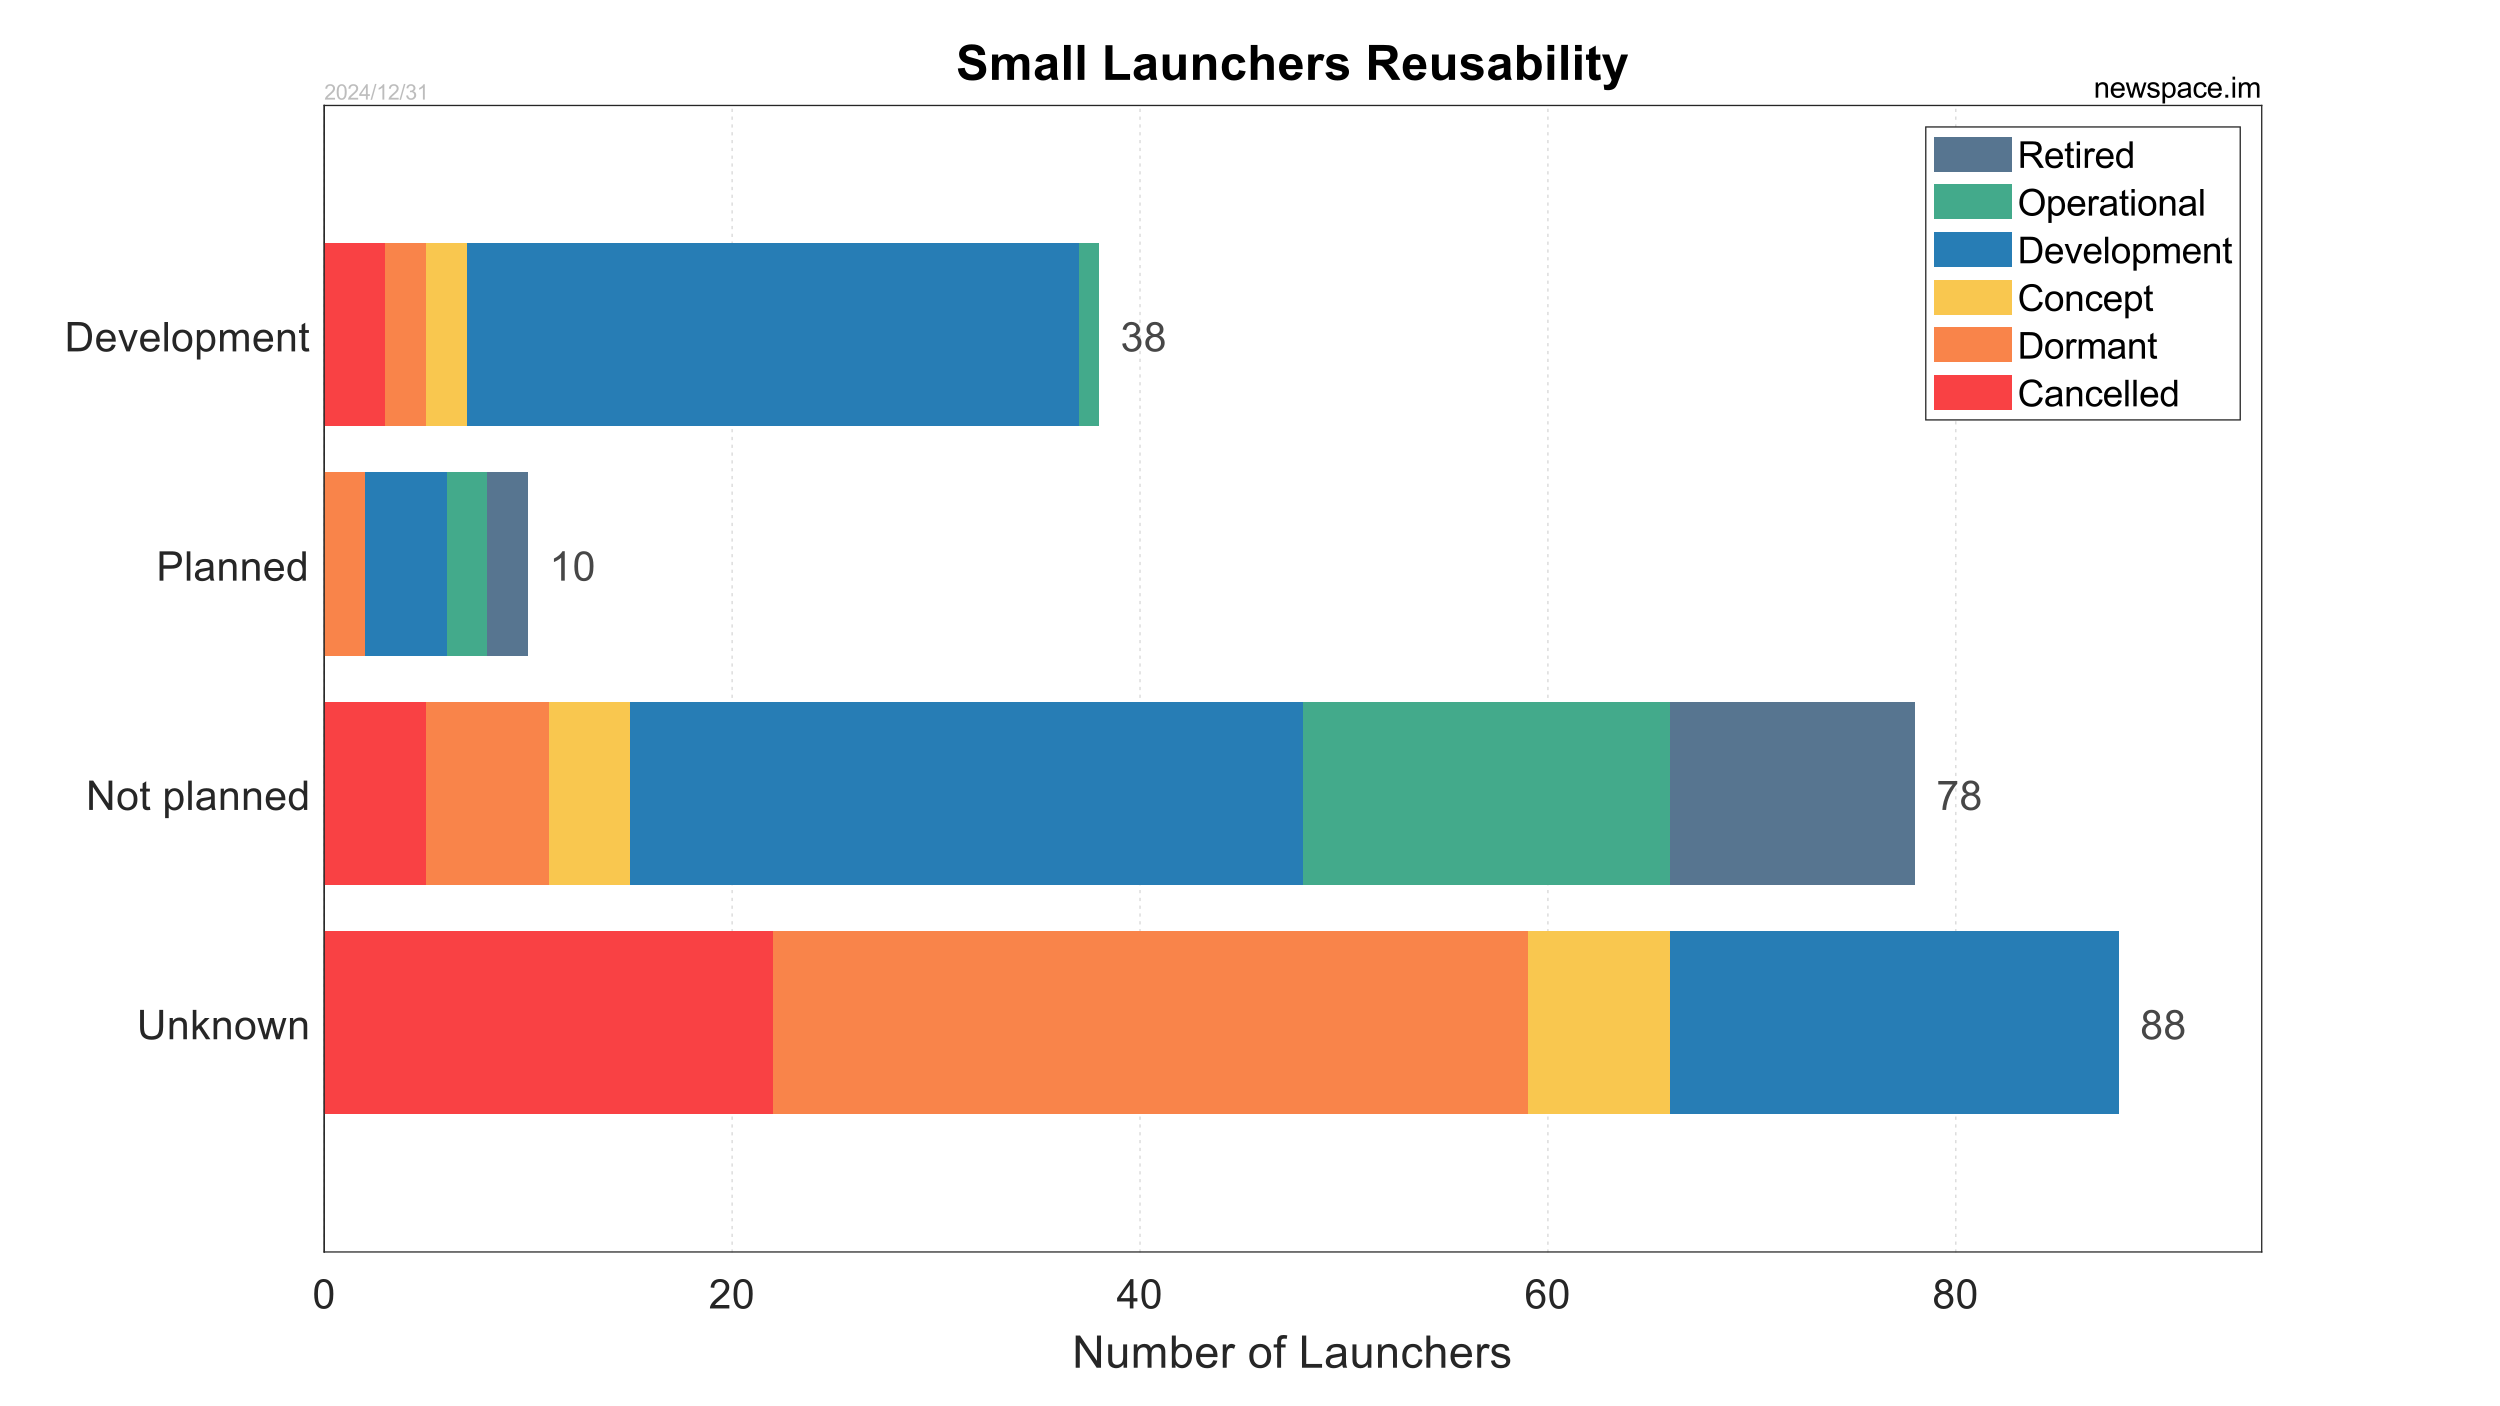<?xml version="1.0"?>
<!DOCTYPE svg PUBLIC '-//W3C//DTD SVG 1.0//EN'
          'http://www.w3.org/TR/2001/REC-SVG-20010904/DTD/svg10.dtd'>
<svg xmlns:xlink="http://www.w3.org/1999/xlink" style="fill-opacity:1; color-rendering:auto; color-interpolation:auto; text-rendering:auto; stroke:black; stroke-linecap:square; stroke-miterlimit:10; shape-rendering:auto; stroke-opacity:1; fill:black; stroke-dasharray:none; font-weight:normal; stroke-width:1; font-family:'sans-serif'; font-style:normal; stroke-linejoin:miter; font-size:12px; stroke-dashoffset:0; image-rendering:auto;" width="100%" viewBox="0 0 1280 720" xmlns="http://www.w3.org/2000/svg"
><rect x="0" y="0" width="1280" height="720" fill="#333333" stroke="none"/><!--Generated by the Batik Graphics2D SVG Generator--><defs id="genericDefs"
  /><g
  ><defs id="defs1"
    ><clipPath clipPathUnits="userSpaceOnUse" id="clipPath1"
      ><path d="M0 0 L1280 0 L1280 720 L0 720 L0 0 Z"
      /></clipPath
    ></defs
    ><g style="fill:white; stroke:white;"
    ><rect x="0" y="0" width="1280" style="clip-path:url(#clipPath1); stroke:none;" height="720"
    /></g
    ><g style="fill:white; text-rendering:optimizeSpeed; color-rendering:optimizeSpeed; image-rendering:optimizeSpeed; shape-rendering:crispEdges; stroke:white; color-interpolation:sRGB;"
    ><rect x="0" width="1280" height="720" y="0" style="stroke:none;"
      /><path style="stroke:none;" d="M166 641 L1158 641 L1158 54 L166 54 Z"
    /></g
    ><g style="fill-opacity:0.6; color-rendering:optimizeQuality; color-interpolation:linearRGB; text-rendering:geometricPrecision; stroke:rgb(189,189,189); stroke-linecap:butt; stroke-miterlimit:1; stroke-opacity:0.6; fill:rgb(189,189,189); stroke-dasharray:1,3; stroke-width:0.667; stroke-linejoin:bevel; image-rendering:optimizeQuality;"
    ><line y2="54" style="fill:none;" x1="166" x2="166" y1="641"
      /><line y2="54" style="fill:none;" x1="374.842" x2="374.842" y1="641"
      /><line y2="54" style="fill:none;" x1="583.684" x2="583.684" y1="641"
      /><line y2="54" style="fill:none;" x1="792.526" x2="792.526" y1="641"
      /><line y2="54" style="fill:none;" x1="1001.368" x2="1001.368" y1="641"
    /></g
    ><g transform="translate(662.001,46.902)" style="font-size:25.333px; text-rendering:geometricPrecision; color-rendering:optimizeQuality; image-rendering:optimizeQuality; color-interpolation:linearRGB; font-weight:bold;"
    ><path style="stroke:none;" d="M-171.594 -11.828 L-168.078 -12.172 Q-167.766 -10.391 -166.797 -9.562 Q-165.828 -8.734 -164.172 -8.734 Q-162.422 -8.734 -161.539 -9.477 Q-160.656 -10.219 -160.656 -11.203 Q-160.656 -11.828 -161.031 -12.273 Q-161.406 -12.719 -162.328 -13.062 Q-162.969 -13.281 -165.219 -13.844 Q-168.125 -14.562 -169.297 -15.609 Q-170.953 -17.078 -170.953 -19.203 Q-170.953 -20.578 -170.18 -21.766 Q-169.406 -22.953 -167.945 -23.578 Q-166.484 -24.203 -164.422 -24.203 Q-161.047 -24.203 -159.344 -22.727 Q-157.641 -21.25 -157.562 -18.781 L-161.172 -18.625 Q-161.406 -20 -162.164 -20.602 Q-162.922 -21.203 -164.453 -21.203 Q-166.031 -21.203 -166.922 -20.562 Q-167.5 -20.141 -167.5 -19.453 Q-167.5 -18.812 -166.953 -18.359 Q-166.281 -17.797 -163.641 -17.172 Q-161 -16.547 -159.734 -15.883 Q-158.469 -15.219 -157.758 -14.062 Q-157.047 -12.906 -157.047 -11.219 Q-157.047 -9.672 -157.898 -8.328 Q-158.75 -6.984 -160.312 -6.336 Q-161.875 -5.688 -164.219 -5.688 Q-167.609 -5.688 -169.43 -7.25 Q-171.25 -8.812 -171.594 -11.828 ZM-154.085 -18.969 L-150.914 -18.969 L-150.914 -17.188 Q-149.226 -19.25 -146.882 -19.25 Q-145.632 -19.25 -144.718 -18.742 Q-143.804 -18.234 -143.21 -17.188 Q-142.367 -18.234 -141.375 -18.742 Q-140.382 -19.25 -139.257 -19.25 Q-137.835 -19.25 -136.843 -18.672 Q-135.851 -18.094 -135.367 -16.969 Q-135.007 -16.141 -135.007 -14.281 L-135.007 -6 L-138.445 -6 L-138.445 -13.406 Q-138.445 -15.344 -138.789 -15.906 Q-139.273 -16.625 -140.257 -16.625 Q-140.976 -16.625 -141.617 -16.188 Q-142.257 -15.75 -142.531 -14.906 Q-142.804 -14.062 -142.804 -12.219 L-142.804 -6 L-146.242 -6 L-146.242 -13.109 Q-146.242 -15 -146.421 -15.547 Q-146.601 -16.094 -146.992 -16.359 Q-147.382 -16.625 -148.039 -16.625 Q-148.835 -16.625 -149.468 -16.203 Q-150.101 -15.781 -150.375 -14.977 Q-150.648 -14.172 -150.648 -12.297 L-150.648 -6 L-154.085 -6 L-154.085 -18.969 ZM-128.75 -15.016 L-131.86 -15.578 Q-131.344 -17.453 -130.063 -18.352 Q-128.782 -19.25 -126.251 -19.25 Q-123.954 -19.25 -122.829 -18.711 Q-121.704 -18.172 -121.251 -17.336 Q-120.797 -16.5 -120.797 -14.266 L-120.829 -10.266 Q-120.829 -8.547 -120.665 -7.734 Q-120.501 -6.922 -120.047 -6 L-123.438 -6 Q-123.579 -6.344 -123.766 -7.016 Q-123.86 -7.312 -123.891 -7.422 Q-124.766 -6.562 -125.774 -6.133 Q-126.782 -5.703 -127.907 -5.703 Q-129.907 -5.703 -131.063 -6.789 Q-132.219 -7.875 -132.219 -9.547 Q-132.219 -10.641 -131.696 -11.5 Q-131.172 -12.359 -130.227 -12.82 Q-129.282 -13.281 -127.501 -13.625 Q-125.094 -14.062 -124.157 -14.453 L-124.157 -14.797 Q-124.157 -15.797 -124.649 -16.211 Q-125.141 -16.625 -126.501 -16.625 Q-127.407 -16.625 -127.922 -16.266 Q-128.438 -15.906 -128.75 -15.016 ZM-124.157 -12.219 Q-124.829 -12 -126.251 -11.695 Q-127.672 -11.391 -128.11 -11.109 Q-128.782 -10.625 -128.782 -9.891 Q-128.782 -9.172 -128.25 -8.648 Q-127.719 -8.125 -126.891 -8.125 Q-125.954 -8.125 -125.11 -8.734 Q-124.485 -9.203 -124.297 -9.875 Q-124.157 -10.312 -124.157 -11.547 L-124.157 -12.219 ZM-117.235 -6 L-117.235 -23.891 L-113.814 -23.891 L-113.814 -6 L-117.235 -6 ZM-110.203 -6 L-110.203 -23.891 L-106.781 -23.891 L-106.781 -6 L-110.203 -6 ZM-96.013 -6 L-96.013 -23.75 L-92.403 -23.75 L-92.403 -9.016 L-83.419 -9.016 L-83.419 -6 L-96.013 -6 ZM-78.113 -15.016 L-81.222 -15.578 Q-80.707 -17.453 -79.426 -18.352 Q-78.144 -19.25 -75.613 -19.25 Q-73.316 -19.25 -72.191 -18.711 Q-71.066 -18.172 -70.613 -17.336 Q-70.16 -16.5 -70.16 -14.266 L-70.191 -10.266 Q-70.191 -8.547 -70.027 -7.734 Q-69.863 -6.922 -69.41 -6 L-72.801 -6 Q-72.941 -6.344 -73.129 -7.016 Q-73.222 -7.312 -73.254 -7.422 Q-74.129 -6.562 -75.137 -6.133 Q-76.144 -5.703 -77.269 -5.703 Q-79.269 -5.703 -80.426 -6.789 Q-81.582 -7.875 -81.582 -9.547 Q-81.582 -10.641 -81.058 -11.5 Q-80.535 -12.359 -79.59 -12.82 Q-78.644 -13.281 -76.863 -13.625 Q-74.457 -14.062 -73.519 -14.453 L-73.519 -14.797 Q-73.519 -15.797 -74.012 -16.211 Q-74.504 -16.625 -75.863 -16.625 Q-76.769 -16.625 -77.285 -16.266 Q-77.801 -15.906 -78.113 -15.016 ZM-73.519 -12.219 Q-74.191 -12 -75.613 -11.695 Q-77.035 -11.391 -77.472 -11.109 Q-78.144 -10.625 -78.144 -9.891 Q-78.144 -9.172 -77.613 -8.648 Q-77.082 -8.125 -76.254 -8.125 Q-75.316 -8.125 -74.472 -8.734 Q-73.847 -9.203 -73.66 -9.875 Q-73.519 -10.312 -73.519 -11.547 L-73.519 -12.219 ZM-58.067 -6 L-58.067 -7.938 Q-58.77 -6.906 -59.926 -6.305 Q-61.082 -5.703 -62.364 -5.703 Q-63.676 -5.703 -64.707 -6.281 Q-65.739 -6.859 -66.207 -7.898 Q-66.676 -8.938 -66.676 -10.766 L-66.676 -18.969 L-63.239 -18.969 L-63.239 -13 Q-63.239 -10.266 -63.051 -9.656 Q-62.864 -9.047 -62.364 -8.68 Q-61.864 -8.312 -61.098 -8.312 Q-60.223 -8.312 -59.52 -8.797 Q-58.817 -9.281 -58.567 -10 Q-58.317 -10.719 -58.317 -13.5 L-58.317 -18.969 L-54.879 -18.969 L-54.879 -6 L-58.067 -6 ZM-39.339 -6 L-42.777 -6 L-42.777 -12.609 Q-42.777 -14.719 -42.995 -15.336 Q-43.214 -15.953 -43.706 -16.289 Q-44.199 -16.625 -44.902 -16.625 Q-45.792 -16.625 -46.503 -16.141 Q-47.214 -15.656 -47.472 -14.852 Q-47.73 -14.047 -47.73 -11.875 L-47.73 -6 L-51.167 -6 L-51.167 -18.969 L-47.98 -18.969 L-47.98 -17.062 Q-46.277 -19.25 -43.699 -19.25 Q-42.574 -19.25 -41.628 -18.844 Q-40.683 -18.438 -40.206 -17.805 Q-39.73 -17.172 -39.535 -16.367 Q-39.339 -15.562 -39.339 -14.062 L-39.339 -6 ZM-24.377 -15.125 L-27.752 -14.516 Q-27.924 -15.531 -28.526 -16.047 Q-29.127 -16.562 -30.096 -16.562 Q-31.377 -16.562 -32.143 -15.68 Q-32.909 -14.797 -32.909 -12.719 Q-32.909 -10.406 -32.135 -9.453 Q-31.362 -8.5 -30.049 -8.5 Q-29.065 -8.5 -28.448 -9.055 Q-27.831 -9.609 -27.565 -10.969 L-24.206 -10.391 Q-24.721 -8.078 -26.213 -6.891 Q-27.706 -5.703 -30.206 -5.703 Q-33.049 -5.703 -34.745 -7.5 Q-36.44 -9.297 -36.44 -12.469 Q-36.44 -15.688 -34.737 -17.469 Q-33.034 -19.25 -30.143 -19.25 Q-27.784 -19.25 -26.385 -18.234 Q-24.987 -17.219 -24.377 -15.125 ZM-18.175 -23.891 L-18.175 -17.312 Q-16.519 -19.25 -14.206 -19.25 Q-13.034 -19.25 -12.081 -18.812 Q-11.128 -18.375 -10.644 -17.695 Q-10.159 -17.016 -9.979 -16.18 Q-9.8 -15.344 -9.8 -13.609 L-9.8 -6 L-13.237 -6 L-13.237 -12.844 Q-13.237 -14.891 -13.433 -15.438 Q-13.628 -15.984 -14.12 -16.305 Q-14.612 -16.625 -15.362 -16.625 Q-16.222 -16.625 -16.894 -16.211 Q-17.565 -15.797 -17.87 -14.961 Q-18.175 -14.125 -18.175 -12.5 L-18.175 -6 L-21.612 -6 L-21.612 -23.891 L-18.175 -23.891 ZM1.365 -10.125 L4.787 -9.547 Q4.131 -7.672 2.709 -6.688 Q1.287 -5.703 -0.854 -5.703 Q-4.229 -5.703 -5.854 -7.922 Q-7.135 -9.688 -7.135 -12.391 Q-7.135 -15.609 -5.455 -17.43 Q-3.775 -19.25 -1.197 -19.25 Q1.693 -19.25 3.365 -17.344 Q5.037 -15.438 4.975 -11.5 L-3.619 -11.5 Q-3.588 -9.969 -2.791 -9.117 Q-1.994 -8.266 -0.822 -8.266 Q-0.01 -8.266 0.537 -8.711 Q1.084 -9.156 1.365 -10.125 ZM1.568 -13.594 Q1.522 -15.078 0.795 -15.852 Q0.068 -16.625 -0.979 -16.625 Q-2.103 -16.625 -2.838 -15.812 Q-3.572 -15 -3.557 -13.594 L1.568 -13.594 ZM11.224 -6 L7.787 -6 L7.787 -18.969 L10.974 -18.969 L10.974 -17.125 Q11.802 -18.422 12.451 -18.836 Q13.099 -19.25 13.927 -19.25 Q15.099 -19.25 16.193 -18.609 L15.13 -15.625 Q14.271 -16.188 13.521 -16.188 Q12.802 -16.188 12.302 -15.789 Q11.802 -15.391 11.513 -14.352 Q11.224 -13.312 11.224 -10 L11.224 -6 ZM16.59 -9.703 L20.028 -10.219 Q20.247 -9.219 20.918 -8.703 Q21.59 -8.188 22.793 -8.188 Q24.122 -8.188 24.793 -8.672 Q25.247 -9.016 25.247 -9.594 Q25.247 -9.984 25.012 -10.234 Q24.747 -10.484 23.856 -10.688 Q19.715 -11.609 18.59 -12.359 Q17.059 -13.406 17.059 -15.281 Q17.059 -16.969 18.387 -18.109 Q19.715 -19.25 22.512 -19.25 Q25.184 -19.25 26.473 -18.391 Q27.762 -17.531 28.247 -15.828 L25.012 -15.234 Q24.809 -15.984 24.231 -16.391 Q23.653 -16.797 22.575 -16.797 Q21.215 -16.797 20.637 -16.406 Q20.247 -16.141 20.247 -15.719 Q20.247 -15.344 20.59 -15.094 Q21.043 -14.75 23.786 -14.125 Q26.528 -13.5 27.622 -12.609 Q28.7 -11.688 28.7 -10.047 Q28.7 -8.266 27.207 -6.984 Q25.715 -5.703 22.793 -5.703 Q20.153 -5.703 18.606 -6.781 Q17.059 -7.859 16.59 -9.703 ZM38.935 -6 L38.935 -23.891 L46.544 -23.891 Q49.419 -23.891 50.716 -23.414 Q52.013 -22.938 52.794 -21.703 Q53.575 -20.469 53.575 -18.875 Q53.575 -16.859 52.388 -15.547 Q51.2 -14.234 48.857 -13.891 Q50.029 -13.219 50.786 -12.398 Q51.544 -11.578 52.841 -9.484 L55.029 -6 L50.7 -6 L48.091 -9.891 Q46.7 -11.984 46.185 -12.523 Q45.669 -13.062 45.099 -13.266 Q44.529 -13.469 43.279 -13.469 L42.544 -13.469 L42.544 -6 L38.935 -6 ZM42.544 -16.328 L45.232 -16.328 Q47.825 -16.328 48.474 -16.547 Q49.122 -16.766 49.49 -17.305 Q49.857 -17.844 49.857 -18.641 Q49.857 -19.547 49.372 -20.102 Q48.888 -20.656 48.013 -20.812 Q47.575 -20.875 45.372 -20.875 L42.544 -20.875 L42.544 -16.328 ZM64.683 -10.125 L68.105 -9.547 Q67.449 -7.672 66.027 -6.688 Q64.605 -5.703 62.465 -5.703 Q59.09 -5.703 57.465 -7.922 Q56.184 -9.688 56.184 -12.391 Q56.184 -15.609 57.863 -17.43 Q59.543 -19.25 62.121 -19.25 Q65.012 -19.25 66.683 -17.344 Q68.355 -15.438 68.293 -11.5 L59.699 -11.5 Q59.73 -9.969 60.527 -9.117 Q61.324 -8.266 62.496 -8.266 Q63.309 -8.266 63.855 -8.711 Q64.402 -9.156 64.683 -10.125 ZM64.887 -13.594 Q64.84 -15.078 64.113 -15.852 Q63.387 -16.625 62.34 -16.625 Q61.215 -16.625 60.48 -15.812 Q59.746 -15 59.762 -13.594 L64.887 -13.594 ZM79.792 -6 L79.792 -7.938 Q79.089 -6.906 77.933 -6.305 Q76.777 -5.703 75.496 -5.703 Q74.183 -5.703 73.152 -6.281 Q72.121 -6.859 71.652 -7.898 Q71.183 -8.938 71.183 -10.766 L71.183 -18.969 L74.621 -18.969 L74.621 -13 Q74.621 -10.266 74.808 -9.656 Q74.996 -9.047 75.496 -8.68 Q75.996 -8.312 76.761 -8.312 Q77.636 -8.312 78.339 -8.797 Q79.042 -9.281 79.292 -10 Q79.542 -10.719 79.542 -13.5 L79.542 -18.969 L82.98 -18.969 L82.98 -6 L79.792 -6 ZM85.52 -9.703 L88.957 -10.219 Q89.176 -9.219 89.848 -8.703 Q90.52 -8.188 91.723 -8.188 Q93.051 -8.188 93.723 -8.672 Q94.176 -9.016 94.176 -9.594 Q94.176 -9.984 93.942 -10.234 Q93.676 -10.484 92.785 -10.688 Q88.645 -11.609 87.52 -12.359 Q85.989 -13.406 85.989 -15.281 Q85.989 -16.969 87.317 -18.109 Q88.645 -19.25 91.442 -19.25 Q94.114 -19.25 95.403 -18.391 Q96.692 -17.531 97.176 -15.828 L93.942 -15.234 Q93.739 -15.984 93.16 -16.391 Q92.582 -16.797 91.504 -16.797 Q90.145 -16.797 89.567 -16.406 Q89.176 -16.141 89.176 -15.719 Q89.176 -15.344 89.52 -15.094 Q89.973 -14.75 92.715 -14.125 Q95.457 -13.5 96.551 -12.609 Q97.629 -11.688 97.629 -10.047 Q97.629 -8.266 96.137 -6.984 Q94.645 -5.703 91.723 -5.703 Q89.082 -5.703 87.535 -6.781 Q85.989 -7.859 85.52 -9.703 ZM103.363 -15.016 L100.254 -15.578 Q100.769 -17.453 102.051 -18.352 Q103.332 -19.25 105.863 -19.25 Q108.16 -19.25 109.285 -18.711 Q110.41 -18.172 110.863 -17.336 Q111.316 -16.5 111.316 -14.266 L111.285 -10.266 Q111.285 -8.547 111.449 -7.734 Q111.613 -6.922 112.066 -6 L108.676 -6 Q108.535 -6.344 108.347 -7.016 Q108.254 -7.312 108.222 -7.422 Q107.347 -6.562 106.34 -6.133 Q105.332 -5.703 104.207 -5.703 Q102.207 -5.703 101.051 -6.789 Q99.894 -7.875 99.894 -9.547 Q99.894 -10.641 100.418 -11.5 Q100.941 -12.359 101.887 -12.82 Q102.832 -13.281 104.613 -13.625 Q107.019 -14.062 107.957 -14.453 L107.957 -14.797 Q107.957 -15.797 107.465 -16.211 Q106.972 -16.625 105.613 -16.625 Q104.707 -16.625 104.191 -16.266 Q103.676 -15.906 103.363 -15.016 ZM107.957 -12.219 Q107.285 -12 105.863 -11.695 Q104.441 -11.391 104.004 -11.109 Q103.332 -10.625 103.332 -9.891 Q103.332 -9.172 103.863 -8.648 Q104.394 -8.125 105.222 -8.125 Q106.16 -8.125 107.004 -8.734 Q107.629 -9.203 107.816 -9.875 Q107.957 -10.312 107.957 -11.547 L107.957 -12.219 ZM114.722 -6 L114.722 -23.891 L118.159 -23.891 L118.159 -17.453 Q119.753 -19.25 121.925 -19.25 Q124.284 -19.25 125.839 -17.539 Q127.394 -15.828 127.394 -12.609 Q127.394 -9.297 125.808 -7.5 Q124.222 -5.703 121.972 -5.703 Q120.863 -5.703 119.777 -6.258 Q118.691 -6.812 117.909 -7.906 L117.909 -6 L114.722 -6 ZM118.128 -12.766 Q118.128 -10.75 118.769 -9.781 Q119.659 -8.422 121.144 -8.422 Q122.269 -8.422 123.073 -9.391 Q123.878 -10.359 123.878 -12.453 Q123.878 -14.672 123.073 -15.648 Q122.269 -16.625 121.003 -16.625 Q119.769 -16.625 118.948 -15.672 Q118.128 -14.719 118.128 -12.766 ZM130.34 -20.719 L130.34 -23.891 L133.762 -23.891 L133.762 -20.719 L130.34 -20.719 ZM130.34 -6 L130.34 -18.969 L133.762 -18.969 L133.762 -6 L130.34 -6 ZM137.373 -6 L137.373 -23.891 L140.795 -23.891 L140.795 -6 L137.373 -6 ZM144.405 -20.719 L144.405 -23.891 L147.827 -23.891 L147.827 -20.719 L144.405 -20.719 ZM144.405 -6 L144.405 -18.969 L147.827 -18.969 L147.827 -6 L144.405 -6 ZM157.375 -18.969 L157.375 -16.234 L155.032 -16.234 L155.032 -11 Q155.032 -9.422 155.102 -9.156 Q155.172 -8.891 155.407 -8.719 Q155.641 -8.547 155.985 -8.547 Q156.469 -8.547 157.375 -8.875 L157.657 -6.219 Q156.469 -5.703 154.954 -5.703 Q154.016 -5.703 153.274 -6.016 Q152.532 -6.328 152.188 -6.82 Q151.844 -7.312 151.704 -8.156 Q151.594 -8.766 151.594 -10.578 L151.594 -16.234 L150.016 -16.234 L150.016 -18.969 L151.594 -18.969 L151.594 -21.547 L155.032 -23.547 L155.032 -18.969 L157.375 -18.969 ZM158.242 -18.969 L161.899 -18.969 L164.992 -9.766 L168.024 -18.969 L171.57 -18.969 L166.992 -6.484 L166.18 -4.234 Q165.727 -3.094 165.32 -2.492 Q164.914 -1.891 164.383 -1.523 Q163.852 -1.156 163.07 -0.945 Q162.289 -0.734 161.32 -0.734 Q160.336 -0.734 159.383 -0.953 L159.07 -3.625 Q159.883 -3.469 160.524 -3.469 Q161.727 -3.469 162.297 -4.172 Q162.867 -4.875 163.18 -5.969 L158.242 -18.969 Z"
    /></g
    ><g style="stroke-linecap:butt; fill:rgb(38,38,38); text-rendering:geometricPrecision; image-rendering:optimizeQuality; color-rendering:optimizeQuality; stroke-linejoin:round; stroke:rgb(38,38,38); color-interpolation:linearRGB; stroke-width:0.667;"
    ><line y2="54" style="fill:none;" x1="166" x2="166" y1="641"
    /></g
    ><g style="fill:rgb(249,65,68); text-rendering:optimizeSpeed; color-rendering:optimizeSpeed; image-rendering:optimizeSpeed; shape-rendering:crispEdges; stroke:rgb(249,65,68); color-interpolation:sRGB;"
    ><path style="stroke:none;" d="M166 570.56 L395.726 570.56 L395.726 476.64 L166 476.64 ZM166 453.16 L218.21 453.16 L218.21 359.24 L166 359.24 ZM166 218.36 L197.326 218.36 L197.326 124.44 L166 124.44 Z"
      /><path d="M395.726 570.56 L782.084 570.56 L782.084 476.64 L395.726 476.64 ZM218.21 453.16 L280.863 453.16 L280.863 359.24 L218.21 359.24 ZM166 335.76 L186.884 335.76 L186.884 241.84 L166 241.84 ZM197.326 218.36 L218.21 218.36 L218.21 124.44 L197.326 124.44 Z" style="fill:rgb(249,132,74); stroke:none;"
      /><path d="M782.084 570.56 L855.179 570.56 L855.179 476.64 L782.084 476.64 ZM280.863 453.16 L322.632 453.16 L322.632 359.24 L280.863 359.24 ZM218.21 218.36 L239.095 218.36 L239.095 124.44 L218.21 124.44 Z" style="fill:rgb(249,199,79); stroke:none;"
      /><path d="M855.179 570.56 L1084.905 570.56 L1084.905 476.64 L855.179 476.64 ZM322.632 453.16 L667.221 453.16 L667.221 359.24 L322.632 359.24 ZM186.884 335.76 L228.653 335.76 L228.653 241.84 L186.884 241.84 ZM239.095 218.36 L552.358 218.36 L552.358 124.44 L239.095 124.44 Z" style="fill:rgb(39,125,181); stroke:none;"
      /><path d="M667.221 453.16 L855.179 453.16 L855.179 359.24 L667.221 359.24 ZM228.653 335.76 L249.537 335.76 L249.537 241.84 L228.653 241.84 ZM552.358 218.36 L562.8 218.36 L562.8 124.44 L552.358 124.44 Z" style="fill:rgb(67,170,139); stroke:none;"
      /><path d="M855.179 453.16 L980.484 453.16 L980.484 359.24 L855.179 359.24 ZM249.537 335.76 L270.421 335.76 L270.421 241.84 L249.537 241.84 Z" style="fill:rgb(87,117,144); stroke:none;"
    /></g
    ><g transform="translate(1095.817,523.6)" style="font-size:21.333px; fill:rgb(71,71,71); text-rendering:geometricPrecision; color-rendering:optimizeQuality; image-rendering:optimizeQuality; stroke:rgb(71,71,71); color-interpolation:linearRGB;"
    ><path style="stroke:none;" d="M3.719 0.344 Q2.562 -0.078 2.008 -0.852 Q1.453 -1.625 1.453 -2.719 Q1.453 -4.359 2.633 -5.477 Q3.812 -6.594 5.766 -6.594 Q7.734 -6.594 8.938 -5.453 Q10.141 -4.312 10.141 -2.672 Q10.141 -1.625 9.594 -0.852 Q9.047 -0.078 7.922 0.344 Q9.312 0.797 10.031 1.805 Q10.75 2.812 10.75 4.203 Q10.75 6.125 9.391 7.438 Q8.031 8.75 5.797 8.75 Q3.578 8.75 2.211 7.438 Q0.844 6.125 0.844 4.156 Q0.844 2.688 1.594 1.695 Q2.344 0.703 3.719 0.344 ZM3.344 -2.781 Q3.344 -1.719 4.031 -1.039 Q4.719 -0.359 5.812 -0.359 Q6.875 -0.359 7.562 -1.031 Q8.25 -1.703 8.25 -2.672 Q8.25 -3.688 7.547 -4.383 Q6.844 -5.078 5.797 -5.078 Q4.734 -5.078 4.039 -4.398 Q3.344 -3.719 3.344 -2.781 ZM2.75 4.156 Q2.75 4.953 3.125 5.688 Q3.5 6.422 4.234 6.828 Q4.969 7.234 5.828 7.234 Q7.141 7.234 8.008 6.383 Q8.875 5.531 8.875 4.219 Q8.875 2.891 7.984 2.016 Q7.094 1.141 5.766 1.141 Q4.453 1.141 3.602 2.008 Q2.75 2.875 2.75 4.156 ZM15.572 0.344 Q14.415 -0.078 13.861 -0.852 Q13.306 -1.625 13.306 -2.719 Q13.306 -4.359 14.486 -5.477 Q15.665 -6.594 17.619 -6.594 Q19.587 -6.594 20.791 -5.453 Q21.994 -4.312 21.994 -2.672 Q21.994 -1.625 21.447 -0.852 Q20.9 -0.078 19.775 0.344 Q21.166 0.797 21.884 1.805 Q22.603 2.812 22.603 4.203 Q22.603 6.125 21.244 7.438 Q19.884 8.75 17.65 8.75 Q15.431 8.75 14.064 7.438 Q12.697 6.125 12.697 4.156 Q12.697 2.688 13.447 1.695 Q14.197 0.703 15.572 0.344 ZM15.197 -2.781 Q15.197 -1.719 15.884 -1.039 Q16.572 -0.359 17.666 -0.359 Q18.728 -0.359 19.416 -1.031 Q20.103 -1.703 20.103 -2.672 Q20.103 -3.688 19.4 -4.383 Q18.697 -5.078 17.65 -5.078 Q16.587 -5.078 15.892 -4.398 Q15.197 -3.719 15.197 -2.781 ZM14.603 4.156 Q14.603 4.953 14.978 5.688 Q15.353 6.422 16.087 6.828 Q16.822 7.234 17.681 7.234 Q18.994 7.234 19.861 6.383 Q20.728 5.531 20.728 4.219 Q20.728 2.891 19.837 2.016 Q18.947 1.141 17.619 1.141 Q16.306 1.141 15.455 2.008 Q14.603 2.875 14.603 4.156 Z"
    /></g
    ><g transform="translate(991.396,406.2)" style="font-size:21.333px; fill:rgb(71,71,71); text-rendering:geometricPrecision; color-rendering:optimizeQuality; image-rendering:optimizeQuality; stroke:rgb(71,71,71); color-interpolation:linearRGB;"
    ><path style="stroke:none;" d="M1 -4.562 L1 -6.344 L10.719 -6.344 L10.719 -4.906 Q9.297 -3.375 7.883 -0.844 Q6.469 1.688 5.703 4.375 Q5.141 6.25 5 8.5 L3.094 8.5 Q3.125 6.719 3.789 4.211 Q4.453 1.703 5.703 -0.633 Q6.953 -2.969 8.359 -4.562 L1 -4.562 ZM15.572 0.344 Q14.415 -0.078 13.861 -0.852 Q13.306 -1.625 13.306 -2.719 Q13.306 -4.359 14.486 -5.477 Q15.665 -6.594 17.619 -6.594 Q19.587 -6.594 20.791 -5.453 Q21.994 -4.312 21.994 -2.672 Q21.994 -1.625 21.447 -0.852 Q20.9 -0.078 19.775 0.344 Q21.166 0.797 21.884 1.805 Q22.603 2.812 22.603 4.203 Q22.603 6.125 21.244 7.438 Q19.884 8.75 17.65 8.75 Q15.431 8.75 14.064 7.438 Q12.697 6.125 12.697 4.156 Q12.697 2.688 13.447 1.695 Q14.197 0.703 15.572 0.344 ZM15.197 -2.781 Q15.197 -1.719 15.884 -1.039 Q16.572 -0.359 17.666 -0.359 Q18.728 -0.359 19.416 -1.031 Q20.103 -1.703 20.103 -2.672 Q20.103 -3.688 19.4 -4.383 Q18.697 -5.078 17.65 -5.078 Q16.587 -5.078 15.892 -4.398 Q15.197 -3.719 15.197 -2.781 ZM14.603 4.156 Q14.603 4.953 14.978 5.688 Q15.353 6.422 16.087 6.828 Q16.822 7.234 17.681 7.234 Q18.994 7.234 19.861 6.383 Q20.728 5.531 20.728 4.219 Q20.728 2.891 19.837 2.016 Q18.947 1.141 17.619 1.141 Q16.306 1.141 15.455 2.008 Q14.603 2.875 14.603 4.156 Z"
    /></g
    ><g transform="translate(281.333,288.8)" style="font-size:21.333px; fill:rgb(71,71,71); text-rendering:geometricPrecision; color-rendering:optimizeQuality; image-rendering:optimizeQuality; stroke:rgb(71,71,71); color-interpolation:linearRGB;"
    ><path style="stroke:none;" d="M7.828 8.5 L5.984 8.5 L5.984 -3.266 Q5.312 -2.625 4.227 -1.992 Q3.141 -1.359 2.281 -1.031 L2.281 -2.828 Q3.828 -3.547 4.992 -4.586 Q6.156 -5.625 6.641 -6.594 L7.828 -6.594 L7.828 8.5 ZM12.728 1.094 Q12.728 -1.578 13.275 -3.203 Q13.822 -4.828 14.9 -5.711 Q15.978 -6.594 17.619 -6.594 Q18.837 -6.594 19.751 -6.109 Q20.666 -5.625 21.259 -4.703 Q21.853 -3.781 22.189 -2.469 Q22.525 -1.156 22.525 1.094 Q22.525 3.734 21.986 5.359 Q21.447 6.984 20.361 7.867 Q19.275 8.75 17.619 8.75 Q15.447 8.75 14.212 7.203 Q12.728 5.328 12.728 1.094 ZM14.619 1.094 Q14.619 4.781 15.486 6.008 Q16.353 7.234 17.619 7.234 Q18.9 7.234 19.767 6.008 Q20.634 4.781 20.634 1.094 Q20.634 -2.625 19.767 -3.844 Q18.9 -5.062 17.603 -5.062 Q16.337 -5.062 15.572 -3.984 Q14.619 -2.609 14.619 1.094 Z"
    /></g
    ><g transform="translate(573.712,171.4)" style="font-size:21.333px; fill:rgb(71,71,71); text-rendering:geometricPrecision; color-rendering:optimizeQuality; image-rendering:optimizeQuality; stroke:rgb(71,71,71); color-interpolation:linearRGB;"
    ><path style="stroke:none;" d="M0.875 4.531 L2.734 4.281 Q3.047 5.859 3.812 6.547 Q4.578 7.234 5.672 7.234 Q6.969 7.234 7.867 6.336 Q8.766 5.438 8.766 4.094 Q8.766 2.828 7.938 2 Q7.109 1.172 5.828 1.172 Q5.297 1.172 4.516 1.391 L4.734 -0.234 Q4.906 -0.219 5.031 -0.219 Q6.203 -0.219 7.148 -0.836 Q8.094 -1.453 8.094 -2.734 Q8.094 -3.75 7.406 -4.414 Q6.719 -5.078 5.625 -5.078 Q4.547 -5.078 3.836 -4.398 Q3.125 -3.719 2.906 -2.375 L1.062 -2.703 Q1.406 -4.547 2.602 -5.57 Q3.797 -6.594 5.594 -6.594 Q6.812 -6.594 7.852 -6.062 Q8.891 -5.531 9.438 -4.625 Q9.984 -3.719 9.984 -2.688 Q9.984 -1.719 9.461 -0.914 Q8.938 -0.109 7.922 0.359 Q9.25 0.672 9.984 1.641 Q10.719 2.609 10.719 4.062 Q10.719 6.031 9.289 7.398 Q7.859 8.766 5.656 8.766 Q3.688 8.766 2.375 7.586 Q1.062 6.406 0.875 4.531 ZM15.572 0.344 Q14.415 -0.078 13.861 -0.852 Q13.306 -1.625 13.306 -2.719 Q13.306 -4.359 14.486 -5.477 Q15.665 -6.594 17.619 -6.594 Q19.587 -6.594 20.791 -5.453 Q21.994 -4.312 21.994 -2.672 Q21.994 -1.625 21.447 -0.852 Q20.9 -0.078 19.775 0.344 Q21.166 0.797 21.884 1.805 Q22.603 2.812 22.603 4.203 Q22.603 6.125 21.244 7.438 Q19.884 8.75 17.65 8.75 Q15.431 8.75 14.064 7.438 Q12.697 6.125 12.697 4.156 Q12.697 2.688 13.447 1.695 Q14.197 0.703 15.572 0.344 ZM15.197 -2.781 Q15.197 -1.719 15.884 -1.039 Q16.572 -0.359 17.666 -0.359 Q18.728 -0.359 19.416 -1.031 Q20.103 -1.703 20.103 -2.672 Q20.103 -3.688 19.4 -4.383 Q18.697 -5.078 17.65 -5.078 Q16.587 -5.078 15.892 -4.398 Q15.197 -3.719 15.197 -2.781 ZM14.603 4.156 Q14.603 4.953 14.978 5.688 Q15.353 6.422 16.087 6.828 Q16.822 7.234 17.681 7.234 Q18.994 7.234 19.861 6.383 Q20.728 5.531 20.728 4.219 Q20.728 2.891 19.837 2.016 Q18.947 1.141 17.619 1.141 Q16.306 1.141 15.455 2.008 Q14.603 2.875 14.603 4.156 Z"
    /></g
    ><g transform="translate(1158,54)" style="text-rendering:geometricPrecision; font-size:14.667px; color-interpolation:linearRGB; color-rendering:optimizeQuality; image-rendering:optimizeQuality;"
    ><path style="stroke:none;" d="M-85.016 -4 L-85.016 -11.781 L-83.828 -11.781 L-83.828 -10.672 Q-82.969 -11.953 -81.344 -11.953 Q-80.641 -11.953 -80.055 -11.703 Q-79.469 -11.453 -79.172 -11.039 Q-78.875 -10.625 -78.766 -10.062 Q-78.688 -9.703 -78.688 -8.781 L-78.688 -4 L-80.016 -4 L-80.016 -8.734 Q-80.016 -9.531 -80.164 -9.93 Q-80.312 -10.328 -80.703 -10.57 Q-81.094 -10.812 -81.625 -10.812 Q-82.469 -10.812 -83.078 -10.281 Q-83.688 -9.75 -83.688 -8.25 L-83.688 -4 L-85.016 -4 ZM-71.536 -6.5 L-70.177 -6.344 Q-70.49 -5.141 -71.365 -4.484 Q-72.24 -3.828 -73.599 -3.828 Q-75.302 -3.828 -76.302 -4.875 Q-77.302 -5.922 -77.302 -7.828 Q-77.302 -9.781 -76.286 -10.867 Q-75.271 -11.953 -73.661 -11.953 Q-72.099 -11.953 -71.115 -10.891 Q-70.13 -9.828 -70.13 -7.906 Q-70.13 -7.781 -70.13 -7.547 L-75.943 -7.547 Q-75.865 -6.266 -75.216 -5.586 Q-74.568 -4.906 -73.583 -4.906 Q-72.865 -4.906 -72.349 -5.289 Q-71.833 -5.672 -71.536 -6.5 ZM-75.865 -8.641 L-71.521 -8.641 Q-71.615 -9.625 -72.021 -10.109 Q-72.646 -10.875 -73.646 -10.875 Q-74.568 -10.875 -75.185 -10.266 Q-75.802 -9.656 -75.865 -8.641 ZM-67.276 -4 L-69.651 -11.781 L-68.291 -11.781 L-67.057 -7.281 L-66.588 -5.625 Q-66.557 -5.75 -66.182 -7.219 L-64.948 -11.781 L-63.604 -11.781 L-62.432 -7.266 L-62.041 -5.781 L-61.604 -7.281 L-60.26 -11.781 L-58.979 -11.781 L-61.416 -4 L-62.776 -4 L-64.026 -8.656 L-64.323 -9.984 L-65.901 -4 L-67.276 -4 ZM-58.645 -6.328 L-57.348 -6.531 Q-57.239 -5.75 -56.739 -5.328 Q-56.239 -4.906 -55.332 -4.906 Q-54.426 -4.906 -53.989 -5.273 Q-53.551 -5.641 -53.551 -6.141 Q-53.551 -6.594 -53.942 -6.844 Q-54.207 -7.031 -55.285 -7.297 Q-56.739 -7.656 -57.293 -7.93 Q-57.848 -8.203 -58.137 -8.672 Q-58.426 -9.141 -58.426 -9.719 Q-58.426 -10.234 -58.192 -10.68 Q-57.957 -11.125 -57.551 -11.406 Q-57.239 -11.641 -56.707 -11.797 Q-56.176 -11.953 -55.567 -11.953 Q-54.66 -11.953 -53.965 -11.688 Q-53.27 -11.422 -52.942 -10.977 Q-52.614 -10.531 -52.489 -9.766 L-53.77 -9.594 Q-53.864 -10.203 -54.285 -10.539 Q-54.707 -10.875 -55.473 -10.875 Q-56.379 -10.875 -56.77 -10.57 Q-57.16 -10.266 -57.16 -9.859 Q-57.16 -9.609 -57.004 -9.406 Q-56.832 -9.188 -56.489 -9.047 Q-56.301 -8.984 -55.332 -8.719 Q-53.926 -8.344 -53.371 -8.109 Q-52.817 -7.875 -52.504 -7.414 Q-52.192 -6.953 -52.192 -6.281 Q-52.192 -5.625 -52.574 -5.047 Q-52.957 -4.469 -53.684 -4.148 Q-54.41 -3.828 -55.332 -3.828 Q-56.848 -3.828 -57.637 -4.453 Q-58.426 -5.078 -58.645 -6.328 ZM-50.801 -1.016 L-50.801 -11.781 L-49.598 -11.781 L-49.598 -10.766 Q-49.176 -11.359 -48.637 -11.656 Q-48.098 -11.953 -47.332 -11.953 Q-46.348 -11.953 -45.582 -11.438 Q-44.817 -10.922 -44.434 -9.992 Q-44.051 -9.062 -44.051 -7.953 Q-44.051 -6.75 -44.473 -5.797 Q-44.895 -4.844 -45.715 -4.336 Q-46.535 -3.828 -47.442 -3.828 Q-48.098 -3.828 -48.621 -4.102 Q-49.145 -4.375 -49.473 -4.812 L-49.473 -1.016 L-50.801 -1.016 ZM-49.598 -7.844 Q-49.598 -6.344 -48.989 -5.625 Q-48.379 -4.906 -47.52 -4.906 Q-46.645 -4.906 -46.02 -5.648 Q-45.395 -6.391 -45.395 -7.953 Q-45.395 -9.438 -46.004 -10.18 Q-46.614 -10.922 -47.457 -10.922 Q-48.301 -10.922 -48.949 -10.133 Q-49.598 -9.344 -49.598 -7.844 ZM-37.572 -4.953 Q-38.306 -4.344 -38.978 -4.086 Q-39.65 -3.828 -40.431 -3.828 Q-41.712 -3.828 -42.4 -4.453 Q-43.087 -5.078 -43.087 -6.047 Q-43.087 -6.625 -42.83 -7.094 Q-42.572 -7.562 -42.15 -7.852 Q-41.728 -8.141 -41.197 -8.281 Q-40.822 -8.391 -40.025 -8.484 Q-38.431 -8.672 -37.681 -8.938 Q-37.666 -9.203 -37.666 -9.281 Q-37.666 -10.094 -38.041 -10.422 Q-38.556 -10.859 -39.541 -10.859 Q-40.478 -10.859 -40.923 -10.539 Q-41.369 -10.219 -41.572 -9.391 L-42.869 -9.562 Q-42.697 -10.391 -42.291 -10.898 Q-41.884 -11.406 -41.119 -11.68 Q-40.353 -11.953 -39.353 -11.953 Q-38.353 -11.953 -37.736 -11.719 Q-37.119 -11.484 -36.822 -11.133 Q-36.525 -10.781 -36.416 -10.234 Q-36.353 -9.891 -36.353 -9.016 L-36.353 -7.266 Q-36.353 -5.422 -36.267 -4.938 Q-36.181 -4.453 -35.931 -4 L-37.306 -4 Q-37.509 -4.406 -37.572 -4.953 ZM-37.681 -7.906 Q-38.4 -7.609 -39.837 -7.406 Q-40.65 -7.281 -40.986 -7.141 Q-41.322 -7 -41.502 -6.719 Q-41.681 -6.438 -41.681 -6.094 Q-41.681 -5.562 -41.283 -5.211 Q-40.884 -4.859 -40.119 -4.859 Q-39.353 -4.859 -38.759 -5.195 Q-38.166 -5.531 -37.884 -6.109 Q-37.681 -6.547 -37.681 -7.422 L-37.681 -7.906 ZM-29.421 -6.844 L-28.124 -6.688 Q-28.327 -5.344 -29.21 -4.586 Q-30.093 -3.828 -31.358 -3.828 Q-32.952 -3.828 -33.921 -4.867 Q-34.889 -5.906 -34.889 -7.859 Q-34.889 -9.125 -34.475 -10.07 Q-34.061 -11.016 -33.21 -11.484 Q-32.358 -11.953 -31.358 -11.953 Q-30.093 -11.953 -29.28 -11.312 Q-28.468 -10.672 -28.249 -9.5 L-29.53 -9.297 Q-29.718 -10.078 -30.178 -10.477 Q-30.639 -10.875 -31.296 -10.875 Q-32.296 -10.875 -32.921 -10.156 Q-33.546 -9.438 -33.546 -7.891 Q-33.546 -6.328 -32.944 -5.617 Q-32.343 -4.906 -31.374 -4.906 Q-30.593 -4.906 -30.077 -5.383 Q-29.561 -5.859 -29.421 -6.844 ZM-21.843 -6.5 L-20.483 -6.344 Q-20.796 -5.141 -21.671 -4.484 Q-22.546 -3.828 -23.905 -3.828 Q-25.608 -3.828 -26.608 -4.875 Q-27.608 -5.922 -27.608 -7.828 Q-27.608 -9.781 -26.593 -10.867 Q-25.577 -11.953 -23.968 -11.953 Q-22.405 -11.953 -21.421 -10.891 Q-20.436 -9.828 -20.436 -7.906 Q-20.436 -7.781 -20.436 -7.547 L-26.249 -7.547 Q-26.171 -6.266 -25.522 -5.586 Q-24.874 -4.906 -23.889 -4.906 Q-23.171 -4.906 -22.655 -5.289 Q-22.139 -5.672 -21.843 -6.5 ZM-26.171 -8.641 L-21.827 -8.641 Q-21.921 -9.625 -22.327 -10.109 Q-22.952 -10.875 -23.952 -10.875 Q-24.874 -10.875 -25.491 -10.266 Q-26.108 -9.656 -26.171 -8.641 ZM-18.645 -4 L-18.645 -5.5 L-17.145 -5.5 L-17.145 -4 L-18.645 -4 ZM-14.932 -13.219 L-14.932 -14.734 L-13.62 -14.734 L-13.62 -13.219 L-14.932 -13.219 ZM-14.932 -4 L-14.932 -11.781 L-13.62 -11.781 L-13.62 -4 L-14.932 -4 ZM-11.691 -4 L-11.691 -11.781 L-10.504 -11.781 L-10.504 -10.688 Q-10.145 -11.266 -9.535 -11.609 Q-8.926 -11.953 -8.145 -11.953 Q-7.285 -11.953 -6.731 -11.594 Q-6.176 -11.234 -5.957 -10.594 Q-5.035 -11.953 -3.551 -11.953 Q-2.395 -11.953 -1.77 -11.312 Q-1.145 -10.672 -1.145 -9.344 L-1.145 -4 L-2.457 -4 L-2.457 -8.906 Q-2.457 -9.688 -2.582 -10.039 Q-2.707 -10.391 -3.051 -10.602 Q-3.395 -10.812 -3.848 -10.812 Q-4.66 -10.812 -5.207 -10.266 Q-5.754 -9.719 -5.754 -8.516 L-5.754 -4 L-7.066 -4 L-7.066 -9.047 Q-7.066 -9.938 -7.387 -10.375 Q-7.707 -10.812 -8.441 -10.812 Q-9.004 -10.812 -9.473 -10.516 Q-9.941 -10.219 -10.152 -9.656 Q-10.363 -9.094 -10.363 -8.031 L-10.363 -4 L-11.691 -4 Z"
    /></g
    ><g transform="translate(166,54)" style="font-size:10.667px; fill:rgb(189,189,189); text-rendering:geometricPrecision; color-rendering:optimizeQuality; image-rendering:optimizeQuality; stroke:rgb(189,189,189); color-interpolation:linearRGB;"
    ><path style="stroke:none;" d="M5.531 -3.922 L5.531 -3 L0.328 -3 Q0.328 -3.344 0.453 -3.672 Q0.641 -4.203 1.078 -4.719 Q1.516 -5.234 2.344 -5.906 Q3.625 -6.969 4.078 -7.578 Q4.531 -8.188 4.531 -8.734 Q4.531 -9.312 4.125 -9.711 Q3.719 -10.109 3.047 -10.109 Q2.359 -10.109 1.938 -9.688 Q1.516 -9.266 1.516 -8.531 L0.516 -8.625 Q0.625 -9.734 1.289 -10.32 Q1.953 -10.906 3.078 -10.906 Q4.203 -10.906 4.867 -10.281 Q5.531 -9.656 5.531 -8.719 Q5.531 -8.25 5.336 -7.789 Q5.141 -7.328 4.695 -6.828 Q4.25 -6.328 3.203 -5.438 Q2.328 -4.719 2.086 -4.453 Q1.844 -4.188 1.672 -3.922 L5.531 -3.922 ZM6.38 -6.891 Q6.38 -8.281 6.669 -9.133 Q6.958 -9.984 7.528 -10.445 Q8.098 -10.906 8.958 -10.906 Q9.583 -10.906 10.059 -10.648 Q10.536 -10.391 10.848 -9.914 Q11.161 -9.438 11.341 -8.742 Q11.52 -8.047 11.52 -6.891 Q11.52 -5.5 11.231 -4.648 Q10.942 -3.797 10.38 -3.328 Q9.817 -2.859 8.958 -2.859 Q7.817 -2.859 7.161 -3.688 Q6.38 -4.672 6.38 -6.891 ZM7.38 -6.891 Q7.38 -4.938 7.833 -4.297 Q8.286 -3.656 8.958 -3.656 Q9.614 -3.656 10.067 -4.305 Q10.52 -4.953 10.52 -6.891 Q10.52 -8.828 10.067 -9.469 Q9.614 -10.109 8.942 -10.109 Q8.27 -10.109 7.88 -9.547 Q7.38 -8.828 7.38 -6.891 ZM17.384 -3.922 L17.384 -3 L12.181 -3 Q12.181 -3.344 12.306 -3.672 Q12.494 -4.203 12.931 -4.719 Q13.369 -5.234 14.197 -5.906 Q15.478 -6.969 15.931 -7.578 Q16.384 -8.188 16.384 -8.734 Q16.384 -9.312 15.978 -9.711 Q15.572 -10.109 14.9 -10.109 Q14.212 -10.109 13.79 -9.688 Q13.369 -9.266 13.369 -8.531 L12.369 -8.625 Q12.478 -9.734 13.142 -10.32 Q13.806 -10.906 14.931 -10.906 Q16.056 -10.906 16.72 -10.281 Q17.384 -9.656 17.384 -8.719 Q17.384 -8.25 17.189 -7.789 Q16.994 -7.328 16.548 -6.828 Q16.103 -6.328 15.056 -5.438 Q14.181 -4.719 13.939 -4.453 Q13.697 -4.188 13.525 -3.922 L17.384 -3.922 ZM21.342 -3 L21.342 -4.891 L17.92 -4.891 L17.92 -5.766 L21.514 -10.875 L22.295 -10.875 L22.295 -5.766 L23.373 -5.766 L23.373 -4.891 L22.295 -4.891 L22.295 -3 L21.342 -3 ZM21.342 -5.766 L21.342 -9.328 L18.873 -5.766 L21.342 -5.766 ZM23.706 -2.859 L25.987 -11.016 L26.768 -11.016 L24.487 -2.859 L23.706 -2.859 ZM30.76 -3 L29.792 -3 L29.792 -9.156 Q29.448 -8.828 28.885 -8.492 Q28.323 -8.156 27.87 -8 L27.87 -8.938 Q28.682 -9.312 29.284 -9.852 Q29.885 -10.391 30.135 -10.906 L30.76 -10.906 L30.76 -3 ZM38.124 -3.922 L38.124 -3 L32.921 -3 Q32.921 -3.344 33.046 -3.672 Q33.234 -4.203 33.671 -4.719 Q34.109 -5.234 34.937 -5.906 Q36.218 -6.969 36.671 -7.578 Q37.124 -8.188 37.124 -8.734 Q37.124 -9.312 36.718 -9.711 Q36.312 -10.109 35.64 -10.109 Q34.953 -10.109 34.531 -9.688 Q34.109 -9.266 34.109 -8.531 L33.109 -8.625 Q33.218 -9.734 33.882 -10.32 Q34.546 -10.906 35.671 -10.906 Q36.796 -10.906 37.46 -10.281 Q38.124 -9.656 38.124 -8.719 Q38.124 -8.25 37.929 -7.789 Q37.734 -7.328 37.288 -6.828 Q36.843 -6.328 35.796 -5.438 Q34.921 -4.719 34.679 -4.453 Q34.437 -4.188 34.265 -3.922 L38.124 -3.922 ZM38.52 -2.859 L40.801 -11.016 L41.582 -11.016 L39.301 -2.859 L38.52 -2.859 ZM41.949 -5.078 L42.902 -5.203 Q43.074 -4.391 43.472 -4.023 Q43.871 -3.656 44.449 -3.656 Q45.136 -3.656 45.605 -4.133 Q46.074 -4.609 46.074 -5.297 Q46.074 -5.969 45.636 -6.398 Q45.199 -6.828 44.527 -6.828 Q44.261 -6.828 43.855 -6.734 L43.949 -7.578 Q44.058 -7.562 44.105 -7.562 Q44.73 -7.562 45.222 -7.883 Q45.715 -8.203 45.715 -8.875 Q45.715 -9.406 45.355 -9.758 Q44.996 -10.109 44.433 -10.109 Q43.871 -10.109 43.496 -9.758 Q43.121 -9.406 43.011 -8.688 L42.043 -8.859 Q42.215 -9.844 42.847 -10.375 Q43.48 -10.906 44.402 -10.906 Q45.058 -10.906 45.597 -10.633 Q46.136 -10.359 46.426 -9.875 Q46.715 -9.391 46.715 -8.859 Q46.715 -8.344 46.441 -7.93 Q46.168 -7.516 45.621 -7.266 Q46.324 -7.109 46.715 -6.602 Q47.105 -6.094 47.105 -5.328 Q47.105 -4.297 46.347 -3.578 Q45.59 -2.859 44.449 -2.859 Q43.402 -2.859 42.722 -3.477 Q42.043 -4.094 41.949 -5.078 ZM51.501 -3 L50.532 -3 L50.532 -9.156 Q50.188 -8.828 49.626 -8.492 Q49.063 -8.156 48.61 -8 L48.61 -8.938 Q49.422 -9.312 50.024 -9.852 Q50.626 -10.391 50.876 -10.906 L51.501 -10.906 L51.501 -3 Z"
    /></g
    ><g style="fill:rgb(38,38,38); text-rendering:geometricPrecision; image-rendering:optimizeQuality; color-rendering:optimizeQuality; stroke-linejoin:round; stroke:rgb(38,38,38); color-interpolation:linearRGB; stroke-width:0.667;"
    ><line y2="641" style="fill:none;" x1="166" x2="1158" y1="641"
      /><line y2="54" style="fill:none;" x1="166" x2="1158" y1="54"
    /></g
    ><g transform="translate(166,647.933)" style="font-size:21.333px; fill:rgb(38,38,38); text-rendering:geometricPrecision; color-rendering:optimizeQuality; image-rendering:optimizeQuality; stroke:rgb(38,38,38); color-interpolation:linearRGB;"
    ><path style="stroke:none;" d="M-5.125 14.594 Q-5.125 11.922 -4.578 10.297 Q-4.031 8.672 -2.953 7.789 Q-1.875 6.906 -0.234 6.906 Q0.984 6.906 1.898 7.391 Q2.812 7.875 3.406 8.797 Q4 9.719 4.336 11.031 Q4.672 12.344 4.672 14.594 Q4.672 17.234 4.133 18.859 Q3.594 20.484 2.508 21.367 Q1.422 22.25 -0.234 22.25 Q-2.406 22.25 -3.641 20.703 Q-5.125 18.828 -5.125 14.594 ZM-3.234 14.594 Q-3.234 18.281 -2.367 19.508 Q-1.5 20.734 -0.234 20.734 Q1.047 20.734 1.914 19.508 Q2.781 18.281 2.781 14.594 Q2.781 10.875 1.914 9.656 Q1.047 8.438 -0.25 8.438 Q-1.516 8.438 -2.281 9.516 Q-3.234 10.891 -3.234 14.594 Z"
    /></g
    ><g transform="translate(374.842,647.933)" style="font-size:21.333px; fill:rgb(38,38,38); text-rendering:geometricPrecision; color-rendering:optimizeQuality; image-rendering:optimizeQuality; stroke:rgb(38,38,38); color-interpolation:linearRGB;"
    ><path style="stroke:none;" d="M-1.422 20.219 L-1.422 22 L-11.359 22 Q-11.391 21.328 -11.156 20.719 Q-10.766 19.703 -9.93 18.719 Q-9.094 17.734 -7.516 16.438 Q-5.062 14.438 -4.203 13.258 Q-3.344 12.078 -3.344 11.031 Q-3.344 9.938 -4.133 9.188 Q-4.922 8.438 -6.172 8.438 Q-7.516 8.438 -8.312 9.234 Q-9.109 10.031 -9.125 11.453 L-11.016 11.25 Q-10.828 9.125 -9.555 8.016 Q-8.281 6.906 -6.141 6.906 Q-3.969 6.906 -2.711 8.109 Q-1.453 9.312 -1.453 11.078 Q-1.453 11.984 -1.82 12.852 Q-2.188 13.719 -3.047 14.688 Q-3.906 15.656 -5.891 17.328 Q-7.547 18.734 -8.023 19.227 Q-8.5 19.719 -8.797 20.219 L-1.422 20.219 ZM0.728 14.594 Q0.728 11.922 1.275 10.297 Q1.822 8.672 2.9 7.789 Q3.978 6.906 5.619 6.906 Q6.837 6.906 7.751 7.391 Q8.665 7.875 9.259 8.797 Q9.853 9.719 10.189 11.031 Q10.525 12.344 10.525 14.594 Q10.525 17.234 9.986 18.859 Q9.447 20.484 8.361 21.367 Q7.275 22.25 5.619 22.25 Q3.447 22.25 2.212 20.703 Q0.728 18.828 0.728 14.594 ZM2.619 14.594 Q2.619 18.281 3.486 19.508 Q4.353 20.734 5.619 20.734 Q6.9 20.734 7.767 19.508 Q8.634 18.281 8.634 14.594 Q8.634 10.875 7.767 9.656 Q6.9 8.438 5.603 8.438 Q4.337 8.438 3.572 9.516 Q2.619 10.891 2.619 14.594 Z"
    /></g
    ><g transform="translate(583.684,647.933)" style="font-size:21.333px; fill:rgb(38,38,38); text-rendering:geometricPrecision; color-rendering:optimizeQuality; image-rendering:optimizeQuality; stroke:rgb(38,38,38); color-interpolation:linearRGB;"
    ><path style="stroke:none;" d="M-5.219 22 L-5.219 18.406 L-11.734 18.406 L-11.734 16.703 L-4.875 6.969 L-3.359 6.969 L-3.359 16.703 L-1.328 16.703 L-1.328 18.406 L-3.359 18.406 L-3.359 22 L-5.219 22 ZM-5.219 16.703 L-5.219 9.938 L-9.922 16.703 L-5.219 16.703 ZM0.728 14.594 Q0.728 11.922 1.275 10.297 Q1.822 8.672 2.9 7.789 Q3.978 6.906 5.619 6.906 Q6.837 6.906 7.751 7.391 Q8.665 7.875 9.259 8.797 Q9.853 9.719 10.189 11.031 Q10.525 12.344 10.525 14.594 Q10.525 17.234 9.986 18.859 Q9.447 20.484 8.361 21.367 Q7.275 22.25 5.619 22.25 Q3.447 22.25 2.212 20.703 Q0.728 18.828 0.728 14.594 ZM2.619 14.594 Q2.619 18.281 3.486 19.508 Q4.353 20.734 5.619 20.734 Q6.9 20.734 7.767 19.508 Q8.634 18.281 8.634 14.594 Q8.634 10.875 7.767 9.656 Q6.9 8.438 5.603 8.438 Q4.337 8.438 3.572 9.516 Q2.619 10.891 2.619 14.594 Z"
    /></g
    ><g transform="translate(792.526,647.933)" style="font-size:21.333px; fill:rgb(38,38,38); text-rendering:geometricPrecision; color-rendering:optimizeQuality; image-rendering:optimizeQuality; stroke:rgb(38,38,38); color-interpolation:linearRGB;"
    ><path style="stroke:none;" d="M-1.547 10.656 L-3.391 10.797 Q-3.625 9.703 -4.078 9.219 Q-4.828 8.422 -5.922 8.422 Q-6.812 8.422 -7.484 8.922 Q-8.344 9.547 -8.852 10.766 Q-9.359 11.984 -9.375 14.25 Q-8.703 13.234 -7.742 12.742 Q-6.781 12.25 -5.719 12.25 Q-3.875 12.25 -2.578 13.609 Q-1.281 14.969 -1.281 17.125 Q-1.281 18.531 -1.891 19.75 Q-2.5 20.969 -3.57 21.609 Q-4.641 22.25 -5.984 22.25 Q-8.297 22.25 -9.75 20.555 Q-11.203 18.859 -11.203 14.969 Q-11.203 10.609 -9.594 8.625 Q-8.203 6.906 -5.812 6.906 Q-4.047 6.906 -2.914 7.898 Q-1.781 8.891 -1.547 10.656 ZM-9.094 17.125 Q-9.094 18.078 -8.688 18.953 Q-8.281 19.828 -7.555 20.281 Q-6.828 20.734 -6.016 20.734 Q-4.859 20.734 -4.016 19.797 Q-3.172 18.859 -3.172 17.234 Q-3.172 15.672 -4 14.773 Q-4.828 13.875 -6.094 13.875 Q-7.344 13.875 -8.219 14.773 Q-9.094 15.672 -9.094 17.125 ZM0.728 14.594 Q0.728 11.922 1.275 10.297 Q1.822 8.672 2.9 7.789 Q3.978 6.906 5.619 6.906 Q6.837 6.906 7.751 7.391 Q8.665 7.875 9.259 8.797 Q9.853 9.719 10.189 11.031 Q10.525 12.344 10.525 14.594 Q10.525 17.234 9.986 18.859 Q9.447 20.484 8.361 21.367 Q7.275 22.25 5.619 22.25 Q3.447 22.25 2.212 20.703 Q0.728 18.828 0.728 14.594 ZM2.619 14.594 Q2.619 18.281 3.486 19.508 Q4.353 20.734 5.619 20.734 Q6.9 20.734 7.767 19.508 Q8.634 18.281 8.634 14.594 Q8.634 10.875 7.767 9.656 Q6.9 8.438 5.603 8.438 Q4.337 8.438 3.572 9.516 Q2.619 10.891 2.619 14.594 Z"
    /></g
    ><g transform="translate(1001.368,647.933)" style="font-size:21.333px; fill:rgb(38,38,38); text-rendering:geometricPrecision; color-rendering:optimizeQuality; image-rendering:optimizeQuality; stroke:rgb(38,38,38); color-interpolation:linearRGB;"
    ><path style="stroke:none;" d="M-8.281 13.844 Q-9.438 13.422 -9.992 12.648 Q-10.547 11.875 -10.547 10.781 Q-10.547 9.141 -9.367 8.023 Q-8.188 6.906 -6.234 6.906 Q-4.266 6.906 -3.062 8.047 Q-1.859 9.188 -1.859 10.828 Q-1.859 11.875 -2.406 12.648 Q-2.953 13.422 -4.078 13.844 Q-2.688 14.297 -1.969 15.305 Q-1.25 16.312 -1.25 17.703 Q-1.25 19.625 -2.609 20.938 Q-3.969 22.25 -6.203 22.25 Q-8.422 22.25 -9.789 20.938 Q-11.156 19.625 -11.156 17.656 Q-11.156 16.188 -10.406 15.195 Q-9.656 14.203 -8.281 13.844 ZM-8.656 10.719 Q-8.656 11.781 -7.969 12.461 Q-7.281 13.141 -6.188 13.141 Q-5.125 13.141 -4.438 12.469 Q-3.75 11.797 -3.75 10.828 Q-3.75 9.812 -4.453 9.117 Q-5.156 8.422 -6.203 8.422 Q-7.266 8.422 -7.961 9.102 Q-8.656 9.781 -8.656 10.719 ZM-9.25 17.656 Q-9.25 18.453 -8.875 19.188 Q-8.5 19.922 -7.766 20.328 Q-7.031 20.734 -6.172 20.734 Q-4.859 20.734 -3.992 19.883 Q-3.125 19.031 -3.125 17.719 Q-3.125 16.391 -4.016 15.516 Q-4.906 14.641 -6.234 14.641 Q-7.547 14.641 -8.398 15.508 Q-9.25 16.375 -9.25 17.656 ZM0.728 14.594 Q0.728 11.922 1.275 10.297 Q1.822 8.672 2.9 7.789 Q3.978 6.906 5.619 6.906 Q6.837 6.906 7.751 7.391 Q8.665 7.875 9.259 8.797 Q9.853 9.719 10.189 11.031 Q10.525 12.344 10.525 14.594 Q10.525 17.234 9.986 18.859 Q9.447 20.484 8.361 21.367 Q7.275 22.25 5.619 22.25 Q3.447 22.25 2.212 20.703 Q0.728 18.828 0.728 14.594 ZM2.619 14.594 Q2.619 18.281 3.486 19.508 Q4.353 20.734 5.619 20.734 Q6.9 20.734 7.767 19.508 Q8.634 18.281 8.634 14.594 Q8.634 10.875 7.767 9.656 Q6.9 8.438 5.603 8.438 Q4.337 8.438 3.572 9.516 Q2.619 10.891 2.619 14.594 Z"
    /></g
    ><g transform="translate(662,676.267)" style="font-size:23.467px; fill:rgb(38,38,38); text-rendering:geometricPrecision; color-rendering:optimizeQuality; image-rendering:optimizeQuality; stroke:rgb(38,38,38); color-interpolation:linearRGB;"
    ><path style="stroke:none;" d="M-111.25 24 L-111.25 7.531 L-109.016 7.531 L-100.359 20.469 L-100.359 7.531 L-98.281 7.531 L-98.281 24 L-100.516 24 L-109.156 11.062 L-109.156 24 L-111.25 24 ZM-86.746 24 L-86.746 22.25 Q-88.137 24.266 -90.527 24.266 Q-91.574 24.266 -92.496 23.859 Q-93.418 23.453 -93.855 22.844 Q-94.293 22.234 -94.48 21.344 Q-94.605 20.75 -94.605 19.469 L-94.605 12.078 L-92.574 12.078 L-92.574 18.688 Q-92.574 20.266 -92.465 20.828 Q-92.262 21.625 -91.644 22.078 Q-91.027 22.531 -90.121 22.531 Q-89.215 22.531 -88.418 22.062 Q-87.621 21.594 -87.285 20.789 Q-86.949 19.984 -86.949 18.469 L-86.949 12.078 L-84.934 12.078 L-84.934 24 L-86.746 24 ZM-81.524 24 L-81.524 12.078 L-79.711 12.078 L-79.711 13.75 Q-79.149 12.875 -78.219 12.336 Q-77.289 11.797 -76.102 11.797 Q-74.774 11.797 -73.922 12.352 Q-73.071 12.906 -72.727 13.891 Q-71.321 11.797 -69.039 11.797 Q-67.274 11.797 -66.321 12.781 Q-65.368 13.766 -65.368 15.812 L-65.368 24 L-67.368 24 L-67.368 16.484 Q-67.368 15.281 -67.563 14.742 Q-67.758 14.203 -68.282 13.883 Q-68.805 13.562 -69.493 13.562 Q-70.758 13.562 -71.586 14.398 Q-72.414 15.234 -72.414 17.078 L-72.414 24 L-74.43 24 L-74.43 16.25 Q-74.43 14.906 -74.93 14.234 Q-75.43 13.562 -76.555 13.562 Q-77.399 13.562 -78.125 14.008 Q-78.852 14.453 -79.18 15.32 Q-79.508 16.188 -79.508 17.812 L-79.508 24 L-81.524 24 ZM-60.141 24 L-62.016 24 L-62.016 7.531 L-59.984 7.531 L-59.984 13.406 Q-58.703 11.797 -56.719 11.797 Q-55.625 11.797 -54.641 12.242 Q-53.656 12.688 -53.024 13.492 Q-52.391 14.297 -52.031 15.43 Q-51.672 16.562 -51.672 17.859 Q-51.672 20.922 -53.188 22.594 Q-54.703 24.266 -56.828 24.266 Q-58.938 24.266 -60.141 22.5 L-60.141 24 ZM-60.156 17.953 Q-60.156 20.094 -59.578 21.047 Q-58.625 22.609 -56.984 22.609 Q-55.672 22.609 -54.703 21.461 Q-53.734 20.312 -53.734 18.031 Q-53.734 15.688 -54.664 14.578 Q-55.594 13.469 -56.906 13.469 Q-58.219 13.469 -59.188 14.617 Q-60.156 15.766 -60.156 17.953 ZM-40.793 20.156 L-38.715 20.422 Q-39.2 22.25 -40.536 23.258 Q-41.872 24.266 -43.95 24.266 Q-46.575 24.266 -48.106 22.656 Q-49.637 21.047 -49.637 18.141 Q-49.637 15.125 -48.09 13.461 Q-46.543 11.797 -44.075 11.797 Q-41.668 11.797 -40.153 13.43 Q-38.637 15.062 -38.637 18.016 Q-38.637 18.188 -38.653 18.547 L-47.543 18.547 Q-47.434 20.516 -46.434 21.562 Q-45.434 22.609 -43.95 22.609 Q-42.84 22.609 -42.051 22.023 Q-41.262 21.438 -40.793 20.156 ZM-47.434 16.891 L-40.778 16.891 Q-40.918 15.391 -41.543 14.641 Q-42.512 13.469 -44.043 13.469 Q-45.434 13.469 -46.387 14.398 Q-47.34 15.328 -47.434 16.891 ZM-35.946 24 L-35.946 12.078 L-34.134 12.078 L-34.134 13.875 Q-33.431 12.609 -32.844 12.203 Q-32.259 11.797 -31.555 11.797 Q-30.524 11.797 -29.477 12.453 L-30.165 14.328 Q-30.915 13.891 -31.649 13.891 Q-32.321 13.891 -32.844 14.289 Q-33.368 14.688 -33.587 15.391 Q-33.931 16.469 -33.931 17.75 L-33.931 24 L-35.946 24 ZM-22.364 18.031 Q-22.364 14.719 -20.52 13.125 Q-18.989 11.797 -16.77 11.797 Q-14.317 11.797 -12.755 13.414 Q-11.192 15.031 -11.192 17.875 Q-11.192 20.172 -11.88 21.492 Q-12.567 22.812 -13.887 23.539 Q-15.208 24.266 -16.77 24.266 Q-19.27 24.266 -20.817 22.664 Q-22.364 21.062 -22.364 18.031 ZM-20.286 18.031 Q-20.286 20.328 -19.286 21.469 Q-18.286 22.609 -16.77 22.609 Q-15.27 22.609 -14.27 21.461 Q-13.27 20.312 -13.27 17.969 Q-13.27 15.75 -14.278 14.617 Q-15.286 13.484 -16.77 13.484 Q-18.286 13.484 -19.286 14.617 Q-20.286 15.75 -20.286 18.031 ZM-8.095 24 L-8.095 13.641 L-9.876 13.641 L-9.876 12.078 L-8.095 12.078 L-8.095 10.797 Q-8.095 9.609 -7.876 9.016 Q-7.595 8.234 -6.86 7.742 Q-6.126 7.25 -4.798 7.25 Q-3.938 7.25 -2.907 7.453 L-3.204 9.219 Q-3.845 9.109 -4.407 9.109 Q-5.329 9.109 -5.704 9.5 Q-6.079 9.891 -6.079 10.969 L-6.079 12.078 L-3.767 12.078 L-3.767 13.641 L-6.079 13.641 L-6.079 24 L-8.095 24 ZM4.616 24 L4.616 7.531 L6.788 7.531 L6.788 22.062 L14.897 22.062 L14.897 24 L4.616 24 ZM25.26 22.531 Q24.135 23.484 23.096 23.875 Q22.057 24.266 20.87 24.266 Q18.901 24.266 17.846 23.305 Q16.792 22.344 16.792 20.859 Q16.792 19.984 17.19 19.258 Q17.588 18.531 18.237 18.094 Q18.885 17.656 19.698 17.438 Q20.292 17.266 21.495 17.125 Q23.932 16.828 25.088 16.438 Q25.104 16.016 25.104 15.906 Q25.104 14.672 24.526 14.156 Q23.76 13.484 22.229 13.484 Q20.807 13.484 20.128 13.977 Q19.448 14.469 19.12 15.75 L17.135 15.469 Q17.417 14.203 18.034 13.422 Q18.651 12.641 19.815 12.219 Q20.979 11.797 22.526 11.797 Q24.057 11.797 25.01 12.156 Q25.963 12.516 26.409 13.062 Q26.854 13.609 27.042 14.438 Q27.135 14.953 27.135 16.312 L27.135 19 Q27.135 21.828 27.268 22.57 Q27.401 23.312 27.776 24 L25.667 24 Q25.354 23.375 25.26 22.531 ZM25.088 18.016 Q23.995 18.469 21.792 18.781 Q20.542 18.953 20.026 19.18 Q19.51 19.406 19.229 19.836 Q18.948 20.266 18.948 20.797 Q18.948 21.609 19.565 22.148 Q20.182 22.688 21.354 22.688 Q22.526 22.688 23.432 22.172 Q24.338 21.656 24.776 20.781 Q25.088 20.094 25.088 18.75 L25.088 18.016 ZM38.326 24 L38.326 22.25 Q36.936 24.266 34.545 24.266 Q33.498 24.266 32.576 23.859 Q31.654 23.453 31.217 22.844 Q30.779 22.234 30.592 21.344 Q30.467 20.75 30.467 19.469 L30.467 12.078 L32.498 12.078 L32.498 18.688 Q32.498 20.266 32.608 20.828 Q32.811 21.625 33.428 22.078 Q34.045 22.531 34.951 22.531 Q35.858 22.531 36.654 22.062 Q37.451 21.594 37.787 20.789 Q38.123 19.984 38.123 18.469 L38.123 12.078 L40.139 12.078 L40.139 24 L38.326 24 ZM43.549 24 L43.549 12.078 L45.361 12.078 L45.361 13.766 Q46.689 11.797 49.158 11.797 Q50.236 11.797 51.142 12.188 Q52.049 12.578 52.502 13.211 Q52.955 13.844 53.127 14.703 Q53.236 15.266 53.236 16.672 L53.236 24 L51.221 24 L51.221 16.75 Q51.221 15.516 50.986 14.898 Q50.752 14.281 50.15 13.922 Q49.549 13.562 48.736 13.562 Q47.439 13.562 46.502 14.375 Q45.564 15.188 45.564 17.484 L45.564 24 L43.549 24 ZM64.365 19.625 L66.349 19.891 Q66.037 21.938 64.693 23.102 Q63.349 24.266 61.396 24.266 Q58.943 24.266 57.459 22.664 Q55.974 21.062 55.974 18.078 Q55.974 16.156 56.607 14.703 Q57.24 13.25 58.552 12.523 Q59.865 11.797 61.396 11.797 Q63.349 11.797 64.584 12.781 Q65.818 13.766 66.162 15.578 L64.193 15.875 Q63.912 14.672 63.201 14.07 Q62.49 13.469 61.474 13.469 Q59.959 13.469 58.998 14.562 Q58.037 15.656 58.037 18.031 Q58.037 20.422 58.959 21.516 Q59.88 22.609 61.365 22.609 Q62.552 22.609 63.349 21.875 Q64.146 21.141 64.365 19.625 ZM68.302 24 L68.302 7.531 L70.318 7.531 L70.318 13.438 Q71.74 11.797 73.896 11.797 Q75.224 11.797 76.201 12.32 Q77.177 12.844 77.599 13.766 Q78.021 14.688 78.021 16.438 L78.021 24 L75.99 24 L75.99 16.438 Q75.99 14.922 75.334 14.234 Q74.677 13.547 73.474 13.547 Q72.584 13.547 71.794 14.008 Q71.005 14.469 70.662 15.273 Q70.318 16.078 70.318 17.469 L70.318 24 L68.302 24 ZM89.509 20.156 L91.587 20.422 Q91.103 22.25 89.767 23.258 Q88.431 24.266 86.353 24.266 Q83.728 24.266 82.197 22.656 Q80.665 21.047 80.665 18.141 Q80.665 15.125 82.212 13.461 Q83.759 11.797 86.228 11.797 Q88.634 11.797 90.15 13.43 Q91.665 15.062 91.665 18.016 Q91.665 18.188 91.65 18.547 L82.759 18.547 Q82.868 20.516 83.868 21.562 Q84.868 22.609 86.353 22.609 Q87.462 22.609 88.251 22.023 Q89.04 21.438 89.509 20.156 ZM82.868 16.891 L89.525 16.891 Q89.384 15.391 88.759 14.641 Q87.79 13.469 86.259 13.469 Q84.868 13.469 83.915 14.398 Q82.962 15.328 82.868 16.891 ZM94.356 24 L94.356 12.078 L96.169 12.078 L96.169 13.875 Q96.872 12.609 97.458 12.203 Q98.044 11.797 98.747 11.797 Q99.778 11.797 100.825 12.453 L100.138 14.328 Q99.388 13.891 98.653 13.891 Q97.981 13.891 97.458 14.289 Q96.934 14.688 96.716 15.391 Q96.372 16.469 96.372 17.75 L96.372 24 L94.356 24 ZM101.364 20.438 L103.364 20.125 Q103.536 21.328 104.302 21.969 Q105.067 22.609 106.458 22.609 Q107.849 22.609 108.521 22.039 Q109.192 21.469 109.192 20.703 Q109.192 20.031 108.599 19.625 Q108.192 19.359 106.536 18.953 Q104.317 18.391 103.458 17.977 Q102.599 17.562 102.153 16.836 Q101.708 16.109 101.708 15.234 Q101.708 14.438 102.075 13.758 Q102.442 13.078 103.067 12.641 Q103.536 12.281 104.349 12.039 Q105.161 11.797 106.099 11.797 Q107.505 11.797 108.567 12.203 Q109.63 12.609 110.13 13.305 Q110.63 14 110.817 15.156 L108.849 15.422 Q108.708 14.5 108.067 13.984 Q107.427 13.469 106.239 13.469 Q104.849 13.469 104.255 13.93 Q103.661 14.391 103.661 15 Q103.661 15.391 103.911 15.719 Q104.161 16.031 104.677 16.25 Q104.989 16.359 106.474 16.766 Q108.614 17.344 109.458 17.703 Q110.302 18.062 110.786 18.766 Q111.271 19.469 111.271 20.5 Q111.271 21.5 110.685 22.398 Q110.099 23.297 108.981 23.781 Q107.864 24.266 106.474 24.266 Q104.146 24.266 102.927 23.305 Q101.708 22.344 101.364 20.438 Z"
    /></g
    ><g style="fill:rgb(38,38,38); text-rendering:geometricPrecision; image-rendering:optimizeQuality; color-rendering:optimizeQuality; stroke-linejoin:round; stroke:rgb(38,38,38); color-interpolation:linearRGB; stroke-width:0.667;"
    ><line y2="54" style="fill:none;" x1="166" x2="166" y1="641"
      /><line y2="54" style="fill:none;" x1="1158" x2="1158" y1="641"
    /></g
    ><g transform="translate(159.067,523.6)" style="font-size:21.333px; fill:rgb(38,38,38); text-rendering:geometricPrecision; color-rendering:optimizeQuality; image-rendering:optimizeQuality; stroke:rgb(38,38,38); color-interpolation:linearRGB;"
    ><path style="stroke:none;" d="M-77.516 -6.531 L-75.531 -6.531 L-75.531 2.156 Q-75.531 4.422 -76.039 5.75 Q-76.547 7.078 -77.891 7.914 Q-79.234 8.75 -81.406 8.75 Q-83.516 8.75 -84.859 8.023 Q-86.203 7.297 -86.773 5.922 Q-87.344 4.547 -87.344 2.156 L-87.344 -6.531 L-85.359 -6.531 L-85.359 2.141 Q-85.359 4.094 -84.992 5.023 Q-84.625 5.953 -83.742 6.461 Q-82.859 6.969 -81.578 6.969 Q-79.375 6.969 -78.445 5.969 Q-77.516 4.969 -77.516 2.141 L-77.516 -6.531 ZM-72.218 8.5 L-72.218 -2.391 L-70.562 -2.391 L-70.562 -0.844 Q-69.359 -2.641 -67.093 -2.641 Q-66.109 -2.641 -65.288 -2.281 Q-64.468 -1.922 -64.054 -1.352 Q-63.64 -0.781 -63.484 0.016 Q-63.374 0.516 -63.374 1.797 L-63.374 8.5 L-65.218 8.5 L-65.218 1.875 Q-65.218 0.75 -65.437 0.188 Q-65.656 -0.375 -66.203 -0.703 Q-66.749 -1.031 -67.484 -1.031 Q-68.671 -1.031 -69.523 -0.289 Q-70.374 0.453 -70.374 2.547 L-70.374 8.5 L-72.218 8.5 ZM-60.365 8.5 L-60.365 -6.531 L-58.521 -6.531 L-58.521 2.047 L-54.146 -2.391 L-51.756 -2.391 L-55.928 1.656 L-51.334 8.5 L-53.615 8.5 L-57.209 2.938 L-58.521 4.188 L-58.521 8.5 L-60.365 8.5 ZM-49.709 8.5 L-49.709 -2.391 L-48.053 -2.391 L-48.053 -0.844 Q-46.849 -2.641 -44.584 -2.641 Q-43.599 -2.641 -42.779 -2.281 Q-41.959 -1.922 -41.545 -1.352 Q-41.131 -0.781 -40.974 0.016 Q-40.865 0.516 -40.865 1.797 L-40.865 8.5 L-42.709 8.5 L-42.709 1.875 Q-42.709 0.75 -42.928 0.188 Q-43.146 -0.375 -43.693 -0.703 Q-44.24 -1.031 -44.974 -1.031 Q-46.162 -1.031 -47.014 -0.289 Q-47.865 0.453 -47.865 2.547 L-47.865 8.5 L-49.709 8.5 ZM-38.543 3.062 Q-38.543 0.031 -36.872 -1.422 Q-35.465 -2.641 -33.45 -2.641 Q-31.2 -2.641 -29.77 -1.164 Q-28.34 0.312 -28.34 2.906 Q-28.34 5 -28.973 6.203 Q-29.606 7.406 -30.809 8.078 Q-32.012 8.75 -33.45 8.75 Q-35.731 8.75 -37.137 7.281 Q-38.543 5.812 -38.543 3.062 ZM-36.653 3.062 Q-36.653 5.141 -35.739 6.188 Q-34.825 7.234 -33.45 7.234 Q-32.075 7.234 -31.161 6.188 Q-30.247 5.141 -30.247 3 Q-30.247 0.969 -31.161 -0.07 Q-32.075 -1.109 -33.45 -1.109 Q-34.825 -1.109 -35.739 -0.07 Q-36.653 0.969 -36.653 3.062 ZM-24.003 8.5 L-27.331 -2.391 L-25.425 -2.391 L-23.69 3.891 L-23.05 6.234 Q-23.003 6.062 -22.487 3.984 L-20.753 -2.391 L-18.847 -2.391 L-17.222 3.922 L-16.675 6.016 L-16.05 3.906 L-14.19 -2.391 L-12.394 -2.391 L-15.8 8.5 L-17.706 8.5 L-19.44 1.984 L-19.862 0.125 L-22.065 8.5 L-24.003 8.5 ZM-10.612 8.5 L-10.612 -2.391 L-8.956 -2.391 L-8.956 -0.844 Q-7.752 -2.641 -5.487 -2.641 Q-4.502 -2.641 -3.682 -2.281 Q-2.862 -1.922 -2.448 -1.352 Q-2.034 -0.781 -1.877 0.016 Q-1.768 0.516 -1.768 1.797 L-1.768 8.5 L-3.612 8.5 L-3.612 1.875 Q-3.612 0.75 -3.83 0.188 Q-4.049 -0.375 -4.596 -0.703 Q-5.143 -1.031 -5.877 -1.031 Q-7.065 -1.031 -7.916 -0.289 Q-8.768 0.453 -8.768 2.547 L-8.768 8.5 L-10.612 8.5 Z"
    /></g
    ><g transform="translate(159.067,406.2)" style="font-size:21.333px; fill:rgb(38,38,38); text-rendering:geometricPrecision; color-rendering:optimizeQuality; image-rendering:optimizeQuality; stroke:rgb(38,38,38); color-interpolation:linearRGB;"
    ><path style="stroke:none;" d="M-113.406 8.5 L-113.406 -6.531 L-111.359 -6.531 L-103.469 5.266 L-103.469 -6.531 L-101.562 -6.531 L-101.562 8.5 L-103.594 8.5 L-111.5 -3.312 L-111.5 8.5 L-113.406 8.5 ZM-98.906 3.062 Q-98.906 0.031 -97.234 -1.422 Q-95.828 -2.641 -93.812 -2.641 Q-91.562 -2.641 -90.132 -1.164 Q-88.703 0.312 -88.703 2.906 Q-88.703 5 -89.335 6.203 Q-89.968 7.406 -91.171 8.078 Q-92.374 8.75 -93.812 8.75 Q-96.093 8.75 -97.499 7.281 Q-98.906 5.812 -98.906 3.062 ZM-97.015 3.062 Q-97.015 5.141 -96.101 6.188 Q-95.187 7.234 -93.812 7.234 Q-92.437 7.234 -91.523 6.188 Q-90.609 5.141 -90.609 3 Q-90.609 0.969 -91.523 -0.07 Q-92.437 -1.109 -93.812 -1.109 Q-95.187 -1.109 -96.101 -0.07 Q-97.015 0.969 -97.015 3.062 ZM-82.334 6.844 L-82.068 8.484 Q-82.85 8.641 -83.475 8.641 Q-84.475 8.641 -85.029 8.32 Q-85.584 8 -85.811 7.484 Q-86.037 6.969 -86.037 5.312 L-86.037 -0.953 L-87.381 -0.953 L-87.381 -2.391 L-86.037 -2.391 L-86.037 -5.094 L-84.193 -6.188 L-84.193 -2.391 L-82.334 -2.391 L-82.334 -0.953 L-84.193 -0.953 L-84.193 5.406 Q-84.193 6.203 -84.1 6.43 Q-84.006 6.656 -83.787 6.789 Q-83.568 6.922 -83.146 6.922 Q-82.85 6.922 -82.334 6.844 ZM-74.523 12.672 L-74.523 -2.391 L-72.851 -2.391 L-72.851 -0.969 Q-72.257 -1.812 -71.507 -2.227 Q-70.757 -2.641 -69.695 -2.641 Q-68.288 -2.641 -67.226 -1.922 Q-66.163 -1.203 -65.616 0.109 Q-65.07 1.422 -65.07 2.969 Q-65.07 4.641 -65.671 5.984 Q-66.273 7.328 -67.413 8.039 Q-68.554 8.75 -69.82 8.75 Q-70.741 8.75 -71.476 8.359 Q-72.21 7.969 -72.679 7.375 L-72.679 12.672 L-74.523 12.672 ZM-72.851 3.109 Q-72.851 5.219 -71.999 6.227 Q-71.148 7.234 -69.945 7.234 Q-68.71 7.234 -67.835 6.188 Q-66.96 5.141 -66.96 2.969 Q-66.96 0.875 -67.82 -0.156 Q-68.679 -1.188 -69.866 -1.188 Q-71.038 -1.188 -71.945 -0.086 Q-72.851 1.016 -72.851 3.109 ZM-62.717 8.5 L-62.717 -6.531 L-60.873 -6.531 L-60.873 8.5 L-62.717 8.5 ZM-50.841 7.156 Q-51.856 8.031 -52.81 8.391 Q-53.763 8.75 -54.841 8.75 Q-56.638 8.75 -57.599 7.875 Q-58.56 7 -58.56 5.625 Q-58.56 4.828 -58.2 4.164 Q-57.841 3.5 -57.247 3.102 Q-56.653 2.703 -55.919 2.5 Q-55.372 2.359 -54.278 2.219 Q-52.044 1.953 -50.981 1.594 Q-50.981 1.203 -50.981 1.109 Q-50.981 -0.016 -51.497 -0.484 Q-52.216 -1.109 -53.606 -1.109 Q-54.903 -1.109 -55.528 -0.656 Q-56.153 -0.203 -56.45 0.969 L-58.247 0.719 Q-57.997 -0.438 -57.435 -1.148 Q-56.872 -1.859 -55.81 -2.25 Q-54.747 -2.641 -53.341 -2.641 Q-51.935 -2.641 -51.067 -2.312 Q-50.2 -1.984 -49.786 -1.484 Q-49.372 -0.984 -49.216 -0.219 Q-49.122 0.25 -49.122 1.469 L-49.122 3.938 Q-49.122 6.516 -49.005 7.195 Q-48.888 7.875 -48.544 8.5 L-50.466 8.5 Q-50.747 7.922 -50.841 7.156 ZM-50.981 3.031 Q-51.997 3.438 -53.997 3.734 Q-55.138 3.891 -55.614 4.102 Q-56.091 4.312 -56.341 4.703 Q-56.591 5.094 -56.591 5.578 Q-56.591 6.312 -56.036 6.805 Q-55.481 7.297 -54.403 7.297 Q-53.341 7.297 -52.505 6.828 Q-51.669 6.359 -51.278 5.562 Q-50.981 4.938 -50.981 3.719 L-50.981 3.031 ZM-46.082 8.5 L-46.082 -2.391 L-44.425 -2.391 L-44.425 -0.844 Q-43.222 -2.641 -40.957 -2.641 Q-39.972 -2.641 -39.152 -2.281 Q-38.332 -1.922 -37.918 -1.352 Q-37.504 -0.781 -37.347 0.016 Q-37.238 0.516 -37.238 1.797 L-37.238 8.5 L-39.082 8.5 L-39.082 1.875 Q-39.082 0.75 -39.3 0.188 Q-39.519 -0.375 -40.066 -0.703 Q-40.613 -1.031 -41.347 -1.031 Q-42.535 -1.031 -43.386 -0.289 Q-44.238 0.453 -44.238 2.547 L-44.238 8.5 L-46.082 8.5 ZM-34.229 8.5 L-34.229 -2.391 L-32.572 -2.391 L-32.572 -0.844 Q-31.369 -2.641 -29.104 -2.641 Q-28.119 -2.641 -27.299 -2.281 Q-26.479 -1.922 -26.065 -1.352 Q-25.651 -0.781 -25.494 0.016 Q-25.385 0.516 -25.385 1.797 L-25.385 8.5 L-27.229 8.5 L-27.229 1.875 Q-27.229 0.75 -27.447 0.188 Q-27.666 -0.375 -28.213 -0.703 Q-28.76 -1.031 -29.494 -1.031 Q-30.682 -1.031 -31.533 -0.289 Q-32.385 0.453 -32.385 2.547 L-32.385 8.5 L-34.229 8.5 ZM-14.922 5 L-13.016 5.234 Q-13.469 6.906 -14.688 7.828 Q-15.907 8.75 -17.813 8.75 Q-20.204 8.75 -21.602 7.273 Q-23.001 5.797 -23.001 3.141 Q-23.001 0.406 -21.587 -1.117 Q-20.172 -2.641 -17.907 -2.641 Q-15.719 -2.641 -14.337 -1.148 Q-12.954 0.344 -12.954 3.031 Q-12.954 3.203 -12.969 3.531 L-21.094 3.531 Q-20.985 5.328 -20.071 6.281 Q-19.157 7.234 -17.797 7.234 Q-16.782 7.234 -16.063 6.695 Q-15.344 6.156 -14.922 5 ZM-20.985 2.016 L-14.907 2.016 Q-15.032 0.641 -15.61 -0.047 Q-16.485 -1.125 -17.891 -1.125 Q-19.157 -1.125 -20.024 -0.273 Q-20.891 0.578 -20.985 2.016 ZM-3.46 8.5 L-3.46 7.125 Q-4.507 8.75 -6.507 8.75 Q-7.804 8.75 -8.898 8.031 Q-9.991 7.312 -10.593 6.023 Q-11.194 4.734 -11.194 3.062 Q-11.194 1.438 -10.648 0.109 Q-10.101 -1.219 -9.015 -1.93 Q-7.929 -2.641 -6.585 -2.641 Q-5.601 -2.641 -4.835 -2.227 Q-4.069 -1.812 -3.585 -1.141 L-3.585 -6.531 L-1.757 -6.531 L-1.757 8.5 L-3.46 8.5 ZM-9.304 3.062 Q-9.304 5.156 -8.421 6.195 Q-7.538 7.234 -6.335 7.234 Q-5.132 7.234 -4.28 6.242 Q-3.429 5.25 -3.429 3.219 Q-3.429 0.984 -4.296 -0.062 Q-5.163 -1.109 -6.413 -1.109 Q-7.648 -1.109 -8.476 -0.102 Q-9.304 0.906 -9.304 3.062 Z"
    /></g
    ><g transform="translate(159.067,288.8)" style="font-size:21.333px; fill:rgb(38,38,38); text-rendering:geometricPrecision; color-rendering:optimizeQuality; image-rendering:optimizeQuality; stroke:rgb(38,38,38); color-interpolation:linearRGB;"
    ><path style="stroke:none;" d="M-77.375 8.5 L-77.375 -6.531 L-71.703 -6.531 Q-70.219 -6.531 -69.422 -6.391 Q-68.312 -6.203 -67.562 -5.688 Q-66.812 -5.172 -66.359 -4.234 Q-65.906 -3.297 -65.906 -2.188 Q-65.906 -0.266 -67.125 1.062 Q-68.344 2.391 -71.531 2.391 L-75.391 2.391 L-75.391 8.5 L-77.375 8.5 ZM-75.391 0.609 L-71.5 0.609 Q-69.578 0.609 -68.766 -0.109 Q-67.953 -0.828 -67.953 -2.125 Q-67.953 -3.062 -68.43 -3.734 Q-68.906 -4.406 -69.688 -4.625 Q-70.188 -4.766 -71.547 -4.766 L-75.391 -4.766 L-75.391 0.609 ZM-63.441 8.5 L-63.441 -6.531 L-61.597 -6.531 L-61.597 8.5 L-63.441 8.5 ZM-51.565 7.156 Q-52.581 8.031 -53.534 8.391 Q-54.487 8.75 -55.565 8.75 Q-57.362 8.75 -58.323 7.875 Q-59.284 7 -59.284 5.625 Q-59.284 4.828 -58.925 4.164 Q-58.565 3.5 -57.972 3.102 Q-57.378 2.703 -56.644 2.5 Q-56.097 2.359 -55.003 2.219 Q-52.769 1.953 -51.706 1.594 Q-51.706 1.203 -51.706 1.109 Q-51.706 -0.016 -52.222 -0.484 Q-52.94 -1.109 -54.331 -1.109 Q-55.628 -1.109 -56.253 -0.656 Q-56.878 -0.203 -57.175 0.969 L-58.972 0.719 Q-58.722 -0.438 -58.159 -1.148 Q-57.597 -1.859 -56.534 -2.25 Q-55.472 -2.641 -54.065 -2.641 Q-52.659 -2.641 -51.792 -2.312 Q-50.925 -1.984 -50.511 -1.484 Q-50.097 -0.984 -49.94 -0.219 Q-49.847 0.25 -49.847 1.469 L-49.847 3.938 Q-49.847 6.516 -49.73 7.195 Q-49.612 7.875 -49.269 8.5 L-51.19 8.5 Q-51.472 7.922 -51.565 7.156 ZM-51.706 3.031 Q-52.722 3.438 -54.722 3.734 Q-55.862 3.891 -56.339 4.102 Q-56.815 4.312 -57.065 4.703 Q-57.315 5.094 -57.315 5.578 Q-57.315 6.312 -56.761 6.805 Q-56.206 7.297 -55.128 7.297 Q-54.065 7.297 -53.23 6.828 Q-52.394 6.359 -52.003 5.562 Q-51.706 4.938 -51.706 3.719 L-51.706 3.031 ZM-46.806 8.5 L-46.806 -2.391 L-45.15 -2.391 L-45.15 -0.844 Q-43.947 -2.641 -41.681 -2.641 Q-40.697 -2.641 -39.877 -2.281 Q-39.056 -1.922 -38.642 -1.352 Q-38.228 -0.781 -38.072 0.016 Q-37.962 0.516 -37.962 1.797 L-37.962 8.5 L-39.806 8.5 L-39.806 1.875 Q-39.806 0.75 -40.025 0.188 Q-40.244 -0.375 -40.791 -0.703 Q-41.337 -1.031 -42.072 -1.031 Q-43.259 -1.031 -44.111 -0.289 Q-44.962 0.453 -44.962 2.547 L-44.962 8.5 L-46.806 8.5 ZM-34.953 8.5 L-34.953 -2.391 L-33.297 -2.391 L-33.297 -0.844 Q-32.094 -2.641 -29.828 -2.641 Q-28.844 -2.641 -28.023 -2.281 Q-27.203 -1.922 -26.789 -1.352 Q-26.375 -0.781 -26.219 0.016 Q-26.109 0.516 -26.109 1.797 L-26.109 8.5 L-27.953 8.5 L-27.953 1.875 Q-27.953 0.75 -28.172 0.188 Q-28.391 -0.375 -28.938 -0.703 Q-29.484 -1.031 -30.219 -1.031 Q-31.406 -1.031 -32.258 -0.289 Q-33.109 0.453 -33.109 2.547 L-33.109 8.5 L-34.953 8.5 ZM-15.647 5 L-13.741 5.234 Q-14.194 6.906 -15.413 7.828 Q-16.631 8.75 -18.538 8.75 Q-20.928 8.75 -22.327 7.273 Q-23.725 5.797 -23.725 3.141 Q-23.725 0.406 -22.311 -1.117 Q-20.897 -2.641 -18.631 -2.641 Q-16.444 -2.641 -15.061 -1.148 Q-13.678 0.344 -13.678 3.031 Q-13.678 3.203 -13.694 3.531 L-21.819 3.531 Q-21.709 5.328 -20.796 6.281 Q-19.881 7.234 -18.522 7.234 Q-17.506 7.234 -16.788 6.695 Q-16.069 6.156 -15.647 5 ZM-21.709 2.016 L-15.631 2.016 Q-15.756 0.641 -16.334 -0.047 Q-17.209 -1.125 -18.616 -1.125 Q-19.881 -1.125 -20.749 -0.273 Q-21.616 0.578 -21.709 2.016 ZM-4.185 8.5 L-4.185 7.125 Q-5.231 8.75 -7.231 8.75 Q-8.528 8.75 -9.622 8.031 Q-10.716 7.312 -11.318 6.023 Q-11.919 4.734 -11.919 3.062 Q-11.919 1.438 -11.372 0.109 Q-10.825 -1.219 -9.739 -1.93 Q-8.653 -2.641 -7.31 -2.641 Q-6.325 -2.641 -5.56 -2.227 Q-4.794 -1.812 -4.31 -1.141 L-4.31 -6.531 L-2.482 -6.531 L-2.482 8.5 L-4.185 8.5 ZM-10.028 3.062 Q-10.028 5.156 -9.146 6.195 Q-8.263 7.234 -7.06 7.234 Q-5.856 7.234 -5.005 6.242 Q-4.153 5.25 -4.153 3.219 Q-4.153 0.984 -5.021 -0.062 Q-5.888 -1.109 -7.138 -1.109 Q-8.372 -1.109 -9.2 -0.102 Q-10.028 0.906 -10.028 3.062 Z"
    /></g
    ><g transform="translate(159.067,171.4)" style="font-size:21.333px; fill:rgb(38,38,38); text-rendering:geometricPrecision; color-rendering:optimizeQuality; image-rendering:optimizeQuality; stroke:rgb(38,38,38); color-interpolation:linearRGB;"
    ><path style="stroke:none;" d="M-124.375 8.5 L-124.375 -6.531 L-119.203 -6.531 Q-117.453 -6.531 -116.531 -6.312 Q-115.234 -6.016 -114.328 -5.234 Q-113.125 -4.234 -112.539 -2.672 Q-111.953 -1.109 -111.953 0.906 Q-111.953 2.609 -112.352 3.938 Q-112.75 5.266 -113.375 6.133 Q-114 7 -114.742 7.492 Q-115.484 7.984 -116.539 8.242 Q-117.594 8.5 -118.953 8.5 L-124.375 8.5 ZM-122.391 6.719 L-119.188 6.719 Q-117.688 6.719 -116.844 6.445 Q-116 6.172 -115.5 5.672 Q-114.797 4.969 -114.398 3.773 Q-114 2.578 -114 0.875 Q-114 -1.484 -114.773 -2.75 Q-115.547 -4.016 -116.656 -4.453 Q-117.453 -4.766 -119.234 -4.766 L-122.391 -4.766 L-122.391 6.719 ZM-101.765 5 L-99.859 5.234 Q-100.312 6.906 -101.531 7.828 Q-102.749 8.75 -104.656 8.75 Q-107.046 8.75 -108.445 7.273 Q-109.843 5.797 -109.843 3.141 Q-109.843 0.406 -108.429 -1.117 Q-107.015 -2.641 -104.749 -2.641 Q-102.562 -2.641 -101.179 -1.148 Q-99.796 0.344 -99.796 3.031 Q-99.796 3.203 -99.812 3.531 L-107.937 3.531 Q-107.828 5.328 -106.913 6.281 Q-105.999 7.234 -104.64 7.234 Q-103.624 7.234 -102.906 6.695 Q-102.187 6.156 -101.765 5 ZM-107.828 2.016 L-101.749 2.016 Q-101.874 0.641 -102.453 -0.047 Q-103.328 -1.125 -104.734 -1.125 Q-105.999 -1.125 -106.867 -0.273 Q-107.734 0.578 -107.828 2.016 ZM-94.35 8.5 L-98.49 -2.391 L-96.537 -2.391 L-94.209 4.125 Q-93.818 5.188 -93.506 6.328 Q-93.256 5.469 -92.818 4.25 L-90.396 -2.391 L-88.506 -2.391 L-92.631 8.5 L-94.35 8.5 ZM-79.256 5 L-77.35 5.234 Q-77.803 6.906 -79.021 7.828 Q-80.24 8.75 -82.146 8.75 Q-84.537 8.75 -85.936 7.273 Q-87.334 5.797 -87.334 3.141 Q-87.334 0.406 -85.92 -1.117 Q-84.506 -2.641 -82.24 -2.641 Q-80.053 -2.641 -78.67 -1.148 Q-77.287 0.344 -77.287 3.031 Q-77.287 3.203 -77.303 3.531 L-85.428 3.531 Q-85.318 5.328 -84.404 6.281 Q-83.49 7.234 -82.131 7.234 Q-81.115 7.234 -80.396 6.695 Q-79.678 6.156 -79.256 5 ZM-85.318 2.016 L-79.24 2.016 Q-79.365 0.641 -79.943 -0.047 Q-80.818 -1.125 -82.225 -1.125 Q-83.49 -1.125 -84.357 -0.273 Q-85.225 0.578 -85.318 2.016 ZM-74.903 8.5 L-74.903 -6.531 L-73.059 -6.531 L-73.059 8.5 L-74.903 8.5 ZM-70.808 3.062 Q-70.808 0.031 -69.137 -1.422 Q-67.73 -2.641 -65.715 -2.641 Q-63.465 -2.641 -62.035 -1.164 Q-60.605 0.312 -60.605 2.906 Q-60.605 5 -61.238 6.203 Q-61.871 7.406 -63.074 8.078 Q-64.277 8.75 -65.715 8.75 Q-67.996 8.75 -69.402 7.281 Q-70.808 5.812 -70.808 3.062 ZM-68.918 3.062 Q-68.918 5.141 -68.004 6.188 Q-67.09 7.234 -65.715 7.234 Q-64.34 7.234 -63.426 6.188 Q-62.512 5.141 -62.512 3 Q-62.512 0.969 -63.426 -0.07 Q-64.34 -1.109 -65.715 -1.109 Q-67.09 -1.109 -68.004 -0.07 Q-68.918 0.969 -68.918 3.062 ZM-58.268 12.672 L-58.268 -2.391 L-56.596 -2.391 L-56.596 -0.969 Q-56.002 -1.812 -55.252 -2.227 Q-54.502 -2.641 -53.44 -2.641 Q-52.034 -2.641 -50.971 -1.922 Q-49.909 -1.203 -49.362 0.109 Q-48.815 1.422 -48.815 2.969 Q-48.815 4.641 -49.416 5.984 Q-50.018 7.328 -51.159 8.039 Q-52.299 8.75 -53.565 8.75 Q-54.487 8.75 -55.221 8.359 Q-55.956 7.969 -56.424 7.375 L-56.424 12.672 L-58.268 12.672 ZM-56.596 3.109 Q-56.596 5.219 -55.745 6.227 Q-54.893 7.234 -53.69 7.234 Q-52.456 7.234 -51.581 6.188 Q-50.706 5.141 -50.706 2.969 Q-50.706 0.875 -51.565 -0.156 Q-52.424 -1.188 -53.612 -1.188 Q-54.784 -1.188 -55.69 -0.086 Q-56.596 1.016 -56.596 3.109 ZM-46.415 8.5 L-46.415 -2.391 L-44.774 -2.391 L-44.774 -0.859 Q-44.259 -1.656 -43.407 -2.148 Q-42.556 -2.641 -41.462 -2.641 Q-40.259 -2.641 -39.485 -2.133 Q-38.712 -1.625 -38.399 -0.734 Q-37.102 -2.641 -35.024 -2.641 Q-33.415 -2.641 -32.54 -1.742 Q-31.665 -0.844 -31.665 1.031 L-31.665 8.5 L-33.509 8.5 L-33.509 1.641 Q-33.509 0.531 -33.681 0.047 Q-33.852 -0.438 -34.329 -0.734 Q-34.806 -1.031 -35.446 -1.031 Q-36.587 -1.031 -37.345 -0.273 Q-38.102 0.484 -38.102 2.172 L-38.102 8.5 L-39.946 8.5 L-39.946 1.422 Q-39.946 0.188 -40.399 -0.422 Q-40.852 -1.031 -41.884 -1.031 Q-42.665 -1.031 -43.321 -0.625 Q-43.977 -0.219 -44.274 0.57 Q-44.571 1.359 -44.571 2.844 L-44.571 8.5 L-46.415 8.5 ZM-21.208 5 L-19.302 5.234 Q-19.755 6.906 -20.974 7.828 Q-22.193 8.75 -24.099 8.75 Q-26.49 8.75 -27.888 7.273 Q-29.287 5.797 -29.287 3.141 Q-29.287 0.406 -27.872 -1.117 Q-26.458 -2.641 -24.193 -2.641 Q-22.005 -2.641 -20.622 -1.148 Q-19.24 0.344 -19.24 3.031 Q-19.24 3.203 -19.255 3.531 L-27.38 3.531 Q-27.271 5.328 -26.357 6.281 Q-25.443 7.234 -24.083 7.234 Q-23.068 7.234 -22.349 6.695 Q-21.63 6.156 -21.208 5 ZM-27.271 2.016 L-21.193 2.016 Q-21.318 0.641 -21.896 -0.047 Q-22.771 -1.125 -24.177 -1.125 Q-25.443 -1.125 -26.31 -0.273 Q-27.177 0.578 -27.271 2.016 ZM-16.808 8.5 L-16.808 -2.391 L-15.152 -2.391 L-15.152 -0.844 Q-13.949 -2.641 -11.684 -2.641 Q-10.699 -2.641 -9.879 -2.281 Q-9.059 -1.922 -8.644 -1.352 Q-8.23 -0.781 -8.074 0.016 Q-7.965 0.516 -7.965 1.797 L-7.965 8.5 L-9.809 8.5 L-9.809 1.875 Q-9.809 0.75 -10.027 0.188 Q-10.246 -0.375 -10.793 -0.703 Q-11.34 -1.031 -12.074 -1.031 Q-13.262 -1.031 -14.113 -0.289 Q-14.965 0.453 -14.965 2.547 L-14.965 8.5 L-16.808 8.5 ZM-0.924 6.844 L-0.659 8.484 Q-1.44 8.641 -2.065 8.641 Q-3.065 8.641 -3.62 8.32 Q-4.174 8 -4.401 7.484 Q-4.627 6.969 -4.627 5.312 L-4.627 -0.953 L-5.971 -0.953 L-5.971 -2.391 L-4.627 -2.391 L-4.627 -5.094 L-2.784 -6.188 L-2.784 -2.391 L-0.924 -2.391 L-0.924 -0.953 L-2.784 -0.953 L-2.784 5.406 Q-2.784 6.203 -2.69 6.43 Q-2.596 6.656 -2.377 6.789 Q-2.159 6.922 -1.737 6.922 Q-1.44 6.922 -0.924 6.844 Z"
    /></g
    ><g style="fill:white; text-rendering:optimizeSpeed; color-rendering:optimizeSpeed; image-rendering:optimizeSpeed; shape-rendering:crispEdges; stroke:white; color-interpolation:sRGB;"
    ><path style="stroke:none;" d="M1147 215 L1147 65 L986 65 L986 215 Z"
    /></g
    ><g transform="translate(1033,78.954)" style="text-rendering:geometricPrecision; font-size:18.667px; color-interpolation:linearRGB; color-rendering:optimizeQuality; image-rendering:optimizeQuality;"
    ><path style="stroke:none;" d="M1.5 7 L1.5 -6.594 L7.531 -6.594 Q9.344 -6.594 10.289 -6.234 Q11.234 -5.875 11.797 -4.945 Q12.359 -4.016 12.359 -2.891 Q12.359 -1.438 11.43 -0.445 Q10.5 0.547 8.531 0.812 Q9.25 1.156 9.625 1.484 Q10.406 2.219 11.109 3.297 L13.484 7 L11.219 7 L9.422 4.172 Q8.625 2.953 8.117 2.297 Q7.609 1.641 7.203 1.383 Q6.797 1.125 6.391 1.031 Q6.078 0.953 5.375 0.953 L3.297 0.953 L3.297 7 L1.5 7 ZM3.297 -0.594 L7.156 -0.594 Q8.391 -0.594 9.086 -0.852 Q9.781 -1.109 10.148 -1.672 Q10.516 -2.234 10.516 -2.891 Q10.516 -3.859 9.812 -4.477 Q9.109 -5.094 7.594 -5.094 L3.297 -5.094 L3.297 -0.594 ZM21.473 3.828 L23.192 4.047 Q22.785 5.547 21.684 6.383 Q20.582 7.219 18.864 7.219 Q16.707 7.219 15.442 5.891 Q14.176 4.562 14.176 2.156 Q14.176 -0.328 15.45 -1.703 Q16.723 -3.078 18.77 -3.078 Q20.754 -3.078 22.004 -1.734 Q23.254 -0.391 23.254 2.062 Q23.254 2.203 23.239 2.5 L15.895 2.5 Q15.989 4.125 16.817 4.984 Q17.645 5.844 18.879 5.844 Q19.785 5.844 20.434 5.367 Q21.082 4.891 21.473 3.828 ZM15.989 1.125 L21.489 1.125 Q21.379 -0.109 20.864 -0.734 Q20.067 -1.703 18.785 -1.703 Q17.645 -1.703 16.856 -0.93 Q16.067 -0.156 15.989 1.125 ZM28.755 5.5 L28.989 6.984 Q28.286 7.125 27.724 7.125 Q26.817 7.125 26.317 6.836 Q25.817 6.547 25.614 6.086 Q25.411 5.625 25.411 4.109 L25.411 -1.547 L24.177 -1.547 L24.177 -2.859 L25.411 -2.859 L25.411 -5.297 L27.067 -6.297 L27.067 -2.859 L28.755 -2.859 L28.755 -1.547 L27.067 -1.547 L27.067 4.203 Q27.067 4.922 27.153 5.125 Q27.239 5.328 27.442 5.453 Q27.645 5.578 28.02 5.578 Q28.286 5.578 28.755 5.5 ZM30.298 -4.688 L30.298 -6.594 L31.97 -6.594 L31.97 -4.688 L30.298 -4.688 ZM30.298 7 L30.298 -2.859 L31.97 -2.859 L31.97 7 L30.298 7 ZM34.411 7 L34.411 -2.859 L35.911 -2.859 L35.911 -1.359 Q36.489 -2.406 36.974 -2.742 Q37.458 -3.078 38.052 -3.078 Q38.895 -3.078 39.77 -2.531 L39.192 -0.984 Q38.583 -1.344 37.958 -1.344 Q37.411 -1.344 36.981 -1.016 Q36.552 -0.688 36.364 -0.109 Q36.083 0.781 36.083 1.844 L36.083 7 L34.411 7 ZM47.389 3.828 L49.108 4.047 Q48.702 5.547 47.6 6.383 Q46.499 7.219 44.78 7.219 Q42.624 7.219 41.358 5.891 Q40.093 4.562 40.093 2.156 Q40.093 -0.328 41.366 -1.703 Q42.639 -3.078 44.686 -3.078 Q46.671 -3.078 47.921 -1.734 Q49.171 -0.391 49.171 2.062 Q49.171 2.203 49.155 2.5 L41.811 2.5 Q41.905 4.125 42.733 4.984 Q43.561 5.844 44.796 5.844 Q45.702 5.844 46.35 5.367 Q46.999 4.891 47.389 3.828 ZM41.905 1.125 L47.405 1.125 Q47.296 -0.109 46.78 -0.734 Q45.983 -1.703 44.702 -1.703 Q43.561 -1.703 42.772 -0.93 Q41.983 -0.156 41.905 1.125 ZM57.406 7 L57.406 5.75 Q56.468 7.219 54.656 7.219 Q53.484 7.219 52.492 6.57 Q51.5 5.922 50.961 4.758 Q50.421 3.594 50.421 2.078 Q50.421 0.609 50.914 -0.594 Q51.406 -1.797 52.382 -2.438 Q53.359 -3.078 54.578 -3.078 Q55.468 -3.078 56.164 -2.703 Q56.859 -2.328 57.296 -1.719 L57.296 -6.594 L58.953 -6.594 L58.953 7 L57.406 7 ZM52.125 2.078 Q52.125 3.969 52.929 4.906 Q53.734 5.844 54.812 5.844 Q55.906 5.844 56.671 4.953 Q57.437 4.062 57.437 2.219 Q57.437 0.203 56.656 -0.742 Q55.875 -1.688 54.734 -1.688 Q53.625 -1.688 52.875 -0.781 Q52.125 0.125 52.125 2.078 Z"
    /></g
    ><g style="fill:rgb(87,117,144); text-rendering:optimizeSpeed; color-rendering:optimizeSpeed; image-rendering:optimizeSpeed; shape-rendering:crispEdges; stroke:rgb(87,117,144); color-interpolation:sRGB;"
    ><path style="stroke:none;" d="M1030 87.924 L1030 69.983 L990 69.983 L990 87.924 Z"
    /></g
    ><g transform="translate(1033,103.372)" style="text-rendering:geometricPrecision; font-size:18.667px; color-interpolation:linearRGB; color-rendering:optimizeQuality; image-rendering:optimizeQuality;"
    ><path style="stroke:none;" d="M0.922 0.375 Q0.922 -3.016 2.742 -4.93 Q4.562 -6.844 7.438 -6.844 Q9.312 -6.844 10.828 -5.945 Q12.344 -5.047 13.133 -3.438 Q13.922 -1.828 13.922 0.219 Q13.922 2.281 13.086 3.914 Q12.25 5.547 10.719 6.391 Q9.188 7.234 7.422 7.234 Q5.5 7.234 3.992 6.305 Q2.484 5.375 1.703 3.773 Q0.922 2.172 0.922 0.375 ZM2.781 0.406 Q2.781 2.859 4.102 4.273 Q5.422 5.688 7.406 5.688 Q9.438 5.688 10.75 4.258 Q12.062 2.828 12.062 0.203 Q12.062 -1.453 11.508 -2.688 Q10.953 -3.922 9.867 -4.609 Q8.781 -5.297 7.438 -5.297 Q5.531 -5.297 4.156 -3.984 Q2.781 -2.672 2.781 0.406 ZM15.761 10.781 L15.761 -2.859 L17.293 -2.859 L17.293 -1.578 Q17.824 -2.328 18.504 -2.703 Q19.183 -3.078 20.136 -3.078 Q21.402 -3.078 22.371 -2.43 Q23.34 -1.781 23.832 -0.594 Q24.324 0.594 24.324 2 Q24.324 3.516 23.777 4.727 Q23.23 5.938 22.199 6.578 Q21.168 7.219 20.027 7.219 Q19.183 7.219 18.519 6.867 Q17.855 6.516 17.433 5.984 L17.433 10.781 L15.761 10.781 ZM17.277 2.125 Q17.277 4.031 18.05 4.938 Q18.824 5.844 19.918 5.844 Q21.027 5.844 21.816 4.906 Q22.605 3.969 22.605 1.984 Q22.605 0.109 21.832 -0.828 Q21.058 -1.766 19.98 -1.766 Q18.918 -1.766 18.097 -0.766 Q17.277 0.234 17.277 2.125 ZM32.887 3.828 L34.606 4.047 Q34.2 5.547 33.098 6.383 Q31.997 7.219 30.278 7.219 Q28.122 7.219 26.856 5.891 Q25.59 4.562 25.59 2.156 Q25.59 -0.328 26.864 -1.703 Q28.137 -3.078 30.184 -3.078 Q32.168 -3.078 33.418 -1.734 Q34.668 -0.391 34.668 2.062 Q34.668 2.203 34.653 2.5 L27.309 2.5 Q27.403 4.125 28.231 4.984 Q29.059 5.844 30.293 5.844 Q31.2 5.844 31.848 5.367 Q32.496 4.891 32.887 3.828 ZM27.403 1.125 L32.903 1.125 Q32.793 -0.109 32.278 -0.734 Q31.481 -1.703 30.2 -1.703 Q29.059 -1.703 28.27 -0.93 Q27.481 -0.156 27.403 1.125 ZM36.497 7 L36.497 -2.859 L37.997 -2.859 L37.997 -1.359 Q38.575 -2.406 39.06 -2.742 Q39.544 -3.078 40.138 -3.078 Q40.982 -3.078 41.857 -2.531 L41.279 -0.984 Q40.669 -1.344 40.044 -1.344 Q39.497 -1.344 39.068 -1.016 Q38.638 -0.688 38.45 -0.109 Q38.169 0.781 38.169 1.844 L38.169 7 L36.497 7 ZM49.163 5.781 Q48.225 6.578 47.366 6.898 Q46.507 7.219 45.522 7.219 Q43.913 7.219 43.038 6.43 Q42.163 5.641 42.163 4.406 Q42.163 3.672 42.491 3.078 Q42.819 2.484 43.35 2.125 Q43.882 1.766 44.554 1.578 Q45.054 1.438 46.038 1.328 Q48.069 1.078 49.022 0.75 Q49.022 0.406 49.022 0.312 Q49.022 -0.703 48.554 -1.125 Q47.913 -1.688 46.647 -1.688 Q45.475 -1.688 44.913 -1.281 Q44.35 -0.875 44.085 0.188 L42.444 -0.047 Q42.679 -1.094 43.187 -1.734 Q43.694 -2.375 44.655 -2.727 Q45.616 -3.078 46.897 -3.078 Q48.163 -3.078 48.944 -2.781 Q49.725 -2.484 50.1 -2.031 Q50.475 -1.578 50.616 -0.891 Q50.71 -0.469 50.71 0.641 L50.71 2.875 Q50.71 5.203 50.812 5.82 Q50.913 6.438 51.241 7 L49.491 7 Q49.225 6.484 49.163 5.781 ZM49.022 2.062 Q48.116 2.422 46.288 2.688 Q45.257 2.828 44.835 3.016 Q44.413 3.203 44.179 3.562 Q43.944 3.922 43.944 4.359 Q43.944 5.031 44.452 5.477 Q44.96 5.922 45.929 5.922 Q46.897 5.922 47.647 5.492 Q48.397 5.062 48.757 4.344 Q49.022 3.766 49.022 2.672 L49.022 2.062 ZM56.758 5.5 L56.992 6.984 Q56.289 7.125 55.726 7.125 Q54.82 7.125 54.32 6.836 Q53.82 6.547 53.617 6.086 Q53.414 5.625 53.414 4.109 L53.414 -1.547 L52.179 -1.547 L52.179 -2.859 L53.414 -2.859 L53.414 -5.297 L55.07 -6.297 L55.07 -2.859 L56.758 -2.859 L56.758 -1.547 L55.07 -1.547 L55.07 4.203 Q55.07 4.922 55.156 5.125 Q55.242 5.328 55.445 5.453 Q55.648 5.578 56.023 5.578 Q56.289 5.578 56.758 5.5 ZM58.3 -4.688 L58.3 -6.594 L59.972 -6.594 L59.972 -4.688 L58.3 -4.688 ZM58.3 7 L58.3 -2.859 L59.972 -2.859 L59.972 7 L58.3 7 ZM61.804 2.078 Q61.804 -0.656 63.336 -1.984 Q64.601 -3.078 66.429 -3.078 Q68.461 -3.078 69.75 -1.742 Q71.039 -0.406 71.039 1.938 Q71.039 3.844 70.468 4.93 Q69.898 6.016 68.812 6.617 Q67.726 7.219 66.429 7.219 Q64.367 7.219 63.086 5.891 Q61.804 4.562 61.804 2.078 ZM63.523 2.078 Q63.523 3.969 64.351 4.906 Q65.179 5.844 66.429 5.844 Q67.679 5.844 68.5 4.898 Q69.32 3.953 69.32 2.016 Q69.32 0.188 68.492 -0.75 Q67.664 -1.688 66.429 -1.688 Q65.179 -1.688 64.351 -0.75 Q63.523 0.188 63.523 2.078 ZM72.805 7 L72.805 -2.859 L74.305 -2.859 L74.305 -1.453 Q75.399 -3.078 77.446 -3.078 Q78.336 -3.078 79.086 -2.758 Q79.836 -2.438 80.204 -1.914 Q80.571 -1.391 80.727 -0.688 Q80.821 -0.219 80.821 0.938 L80.821 7 L79.149 7 L79.149 1 Q79.149 -0.016 78.954 -0.523 Q78.758 -1.031 78.258 -1.328 Q77.758 -1.625 77.086 -1.625 Q76.024 -1.625 75.25 -0.953 Q74.477 -0.281 74.477 1.625 L74.477 7 L72.805 7 ZM89.618 5.781 Q88.681 6.578 87.821 6.898 Q86.962 7.219 85.978 7.219 Q84.368 7.219 83.493 6.43 Q82.618 5.641 82.618 4.406 Q82.618 3.672 82.946 3.078 Q83.275 2.484 83.806 2.125 Q84.337 1.766 85.009 1.578 Q85.509 1.438 86.493 1.328 Q88.525 1.078 89.478 0.75 Q89.478 0.406 89.478 0.312 Q89.478 -0.703 89.009 -1.125 Q88.368 -1.688 87.103 -1.688 Q85.931 -1.688 85.368 -1.281 Q84.806 -0.875 84.54 0.188 L82.9 -0.047 Q83.134 -1.094 83.642 -1.734 Q84.15 -2.375 85.111 -2.727 Q86.071 -3.078 87.353 -3.078 Q88.618 -3.078 89.4 -2.781 Q90.181 -2.484 90.556 -2.031 Q90.931 -1.578 91.071 -0.891 Q91.165 -0.469 91.165 0.641 L91.165 2.875 Q91.165 5.203 91.267 5.82 Q91.368 6.438 91.696 7 L89.946 7 Q89.681 6.484 89.618 5.781 ZM89.478 2.062 Q88.571 2.422 86.743 2.688 Q85.712 2.828 85.29 3.016 Q84.868 3.203 84.634 3.562 Q84.4 3.922 84.4 4.359 Q84.4 5.031 84.907 5.477 Q85.415 5.922 86.384 5.922 Q87.353 5.922 88.103 5.492 Q88.853 5.062 89.212 4.344 Q89.478 3.766 89.478 2.672 L89.478 2.062 ZM93.525 7 L93.525 -6.594 L95.197 -6.594 L95.197 7 L93.525 7 Z"
    /></g
    ><g style="fill:rgb(67,170,139); text-rendering:optimizeSpeed; color-rendering:optimizeSpeed; image-rendering:optimizeSpeed; shape-rendering:crispEdges; stroke:rgb(67,170,139); color-interpolation:sRGB;"
    ><path style="stroke:none;" d="M1030 112.342 L1030 94.402 L990 94.402 L990 112.342 Z"
    /></g
    ><g transform="translate(1033,127.791)" style="text-rendering:geometricPrecision; font-size:18.667px; color-interpolation:linearRGB; color-rendering:optimizeQuality; image-rendering:optimizeQuality;"
    ><path style="stroke:none;" d="M1.469 7 L1.469 -6.594 L6.156 -6.594 Q7.734 -6.594 8.578 -6.406 Q9.734 -6.141 10.562 -5.438 Q11.641 -4.516 12.172 -3.102 Q12.703 -1.688 12.703 0.125 Q12.703 1.672 12.344 2.867 Q11.984 4.062 11.422 4.852 Q10.859 5.641 10.188 6.086 Q9.516 6.531 8.562 6.766 Q7.609 7 6.375 7 L1.469 7 ZM3.266 5.391 L6.172 5.391 Q7.516 5.391 8.281 5.141 Q9.047 4.891 9.5 4.438 Q10.141 3.797 10.5 2.719 Q10.859 1.641 10.859 0.094 Q10.859 -2.031 10.156 -3.18 Q9.453 -4.328 8.453 -4.719 Q7.734 -5 6.125 -5 L3.266 -5 L3.266 5.391 ZM21.473 3.828 L23.192 4.047 Q22.785 5.547 21.684 6.383 Q20.582 7.219 18.864 7.219 Q16.707 7.219 15.442 5.891 Q14.176 4.562 14.176 2.156 Q14.176 -0.328 15.45 -1.703 Q16.723 -3.078 18.77 -3.078 Q20.754 -3.078 22.004 -1.734 Q23.254 -0.391 23.254 2.062 Q23.254 2.203 23.239 2.5 L15.895 2.5 Q15.989 4.125 16.817 4.984 Q17.645 5.844 18.879 5.844 Q19.785 5.844 20.434 5.367 Q21.082 4.891 21.473 3.828 ZM15.989 1.125 L21.489 1.125 Q21.379 -0.109 20.864 -0.734 Q20.067 -1.703 18.785 -1.703 Q17.645 -1.703 16.856 -0.93 Q16.067 -0.156 15.989 1.125 ZM27.833 7 L24.083 -2.859 L25.849 -2.859 L27.974 3.047 Q28.317 4 28.599 5.031 Q28.817 4.25 29.224 3.156 L31.411 -2.859 L33.13 -2.859 L29.395 7 L27.833 7 ZM41.177 3.828 L42.895 4.047 Q42.489 5.547 41.388 6.383 Q40.286 7.219 38.567 7.219 Q36.411 7.219 35.145 5.891 Q33.88 4.562 33.88 2.156 Q33.88 -0.328 35.153 -1.703 Q36.427 -3.078 38.474 -3.078 Q40.458 -3.078 41.708 -1.734 Q42.958 -0.391 42.958 2.062 Q42.958 2.203 42.942 2.5 L35.599 2.5 Q35.692 4.125 36.52 4.984 Q37.349 5.844 38.583 5.844 Q39.489 5.844 40.138 5.367 Q40.786 4.891 41.177 3.828 ZM35.692 1.125 L41.192 1.125 Q41.083 -0.109 40.567 -0.734 Q39.77 -1.703 38.489 -1.703 Q37.349 -1.703 36.56 -0.93 Q35.77 -0.156 35.692 1.125 ZM44.771 7 L44.771 -6.594 L46.443 -6.594 L46.443 7 L44.771 7 ZM48.322 2.078 Q48.322 -0.656 49.854 -1.984 Q51.119 -3.078 52.947 -3.078 Q54.979 -3.078 56.268 -1.742 Q57.557 -0.406 57.557 1.938 Q57.557 3.844 56.986 4.93 Q56.416 6.016 55.33 6.617 Q54.244 7.219 52.947 7.219 Q50.885 7.219 49.604 5.891 Q48.322 4.562 48.322 2.078 ZM50.041 2.078 Q50.041 3.969 50.869 4.906 Q51.697 5.844 52.947 5.844 Q54.197 5.844 55.018 4.898 Q55.838 3.953 55.838 2.016 Q55.838 0.188 55.01 -0.75 Q54.182 -1.688 52.947 -1.688 Q51.697 -1.688 50.869 -0.75 Q50.041 0.188 50.041 2.078 ZM59.323 10.781 L59.323 -2.859 L60.854 -2.859 L60.854 -1.578 Q61.386 -2.328 62.065 -2.703 Q62.745 -3.078 63.698 -3.078 Q64.964 -3.078 65.932 -2.43 Q66.901 -1.781 67.393 -0.594 Q67.885 0.594 67.885 2 Q67.885 3.516 67.339 4.727 Q66.792 5.938 65.76 6.578 Q64.729 7.219 63.589 7.219 Q62.745 7.219 62.081 6.867 Q61.417 6.516 60.995 5.984 L60.995 10.781 L59.323 10.781 ZM60.839 2.125 Q60.839 4.031 61.612 4.938 Q62.386 5.844 63.479 5.844 Q64.589 5.844 65.378 4.906 Q66.167 3.969 66.167 1.984 Q66.167 0.109 65.393 -0.828 Q64.62 -1.766 63.542 -1.766 Q62.479 -1.766 61.659 -0.766 Q60.839 0.234 60.839 2.125 ZM69.699 7 L69.699 -2.859 L71.199 -2.859 L71.199 -1.469 Q71.652 -2.188 72.425 -2.633 Q73.199 -3.078 74.183 -3.078 Q75.277 -3.078 75.98 -2.625 Q76.683 -2.172 76.964 -1.344 Q78.136 -3.078 80.011 -3.078 Q81.48 -3.078 82.269 -2.266 Q83.058 -1.453 83.058 0.234 L83.058 7 L81.386 7 L81.386 0.797 Q81.386 -0.203 81.23 -0.648 Q81.074 -1.094 80.644 -1.359 Q80.214 -1.625 79.636 -1.625 Q78.605 -1.625 77.918 -0.938 Q77.23 -0.25 77.23 1.281 L77.23 7 L75.558 7 L75.558 0.594 Q75.558 -0.516 75.152 -1.07 Q74.746 -1.625 73.808 -1.625 Q73.105 -1.625 72.503 -1.258 Q71.902 -0.891 71.636 -0.172 Q71.371 0.547 71.371 1.891 L71.371 7 L69.699 7 ZM91.99 3.828 L93.708 4.047 Q93.302 5.547 92.201 6.383 Q91.099 7.219 89.38 7.219 Q87.224 7.219 85.958 5.891 Q84.693 4.562 84.693 2.156 Q84.693 -0.328 85.966 -1.703 Q87.24 -3.078 89.286 -3.078 Q91.271 -3.078 92.521 -1.734 Q93.771 -0.391 93.771 2.062 Q93.771 2.203 93.755 2.5 L86.411 2.5 Q86.505 4.125 87.333 4.984 Q88.161 5.844 89.396 5.844 Q90.302 5.844 90.951 5.367 Q91.599 4.891 91.99 3.828 ZM86.505 1.125 L92.005 1.125 Q91.896 -0.109 91.38 -0.734 Q90.583 -1.703 89.302 -1.703 Q88.161 -1.703 87.372 -0.93 Q86.583 -0.156 86.505 1.125 ZM95.615 7 L95.615 -2.859 L97.115 -2.859 L97.115 -1.453 Q98.209 -3.078 100.256 -3.078 Q101.147 -3.078 101.897 -2.758 Q102.647 -2.438 103.014 -1.914 Q103.381 -1.391 103.537 -0.688 Q103.631 -0.219 103.631 0.938 L103.631 7 L101.959 7 L101.959 1 Q101.959 -0.016 101.764 -0.523 Q101.568 -1.031 101.068 -1.328 Q100.568 -1.625 99.897 -1.625 Q98.834 -1.625 98.061 -0.953 Q97.287 -0.281 97.287 1.625 L97.287 7 L95.615 7 ZM109.647 5.5 L109.882 6.984 Q109.178 7.125 108.616 7.125 Q107.71 7.125 107.21 6.836 Q106.71 6.547 106.507 6.086 Q106.303 5.625 106.303 4.109 L106.303 -1.547 L105.069 -1.547 L105.069 -2.859 L106.303 -2.859 L106.303 -5.297 L107.96 -6.297 L107.96 -2.859 L109.647 -2.859 L109.647 -1.547 L107.96 -1.547 L107.96 4.203 Q107.96 4.922 108.046 5.125 Q108.132 5.328 108.335 5.453 Q108.538 5.578 108.913 5.578 Q109.178 5.578 109.647 5.5 Z"
    /></g
    ><g style="fill:rgb(39,125,181); text-rendering:optimizeSpeed; color-rendering:optimizeSpeed; image-rendering:optimizeSpeed; shape-rendering:crispEdges; stroke:rgb(39,125,181); color-interpolation:sRGB;"
    ><path style="stroke:none;" d="M1030 136.761 L1030 118.821 L990 118.821 L990 136.761 Z"
    /></g
    ><g transform="translate(1033,152.209)" style="text-rendering:geometricPrecision; font-size:18.667px; color-interpolation:linearRGB; color-rendering:optimizeQuality; image-rendering:optimizeQuality;"
    ><path style="stroke:none;" d="M11.172 2.234 L12.969 2.688 Q12.406 4.906 10.938 6.07 Q9.469 7.234 7.344 7.234 Q5.141 7.234 3.766 6.336 Q2.391 5.438 1.672 3.742 Q0.953 2.047 0.953 0.094 Q0.953 -2.031 1.758 -3.609 Q2.562 -5.188 4.062 -6.008 Q5.562 -6.828 7.359 -6.828 Q9.406 -6.828 10.797 -5.789 Q12.188 -4.75 12.734 -2.875 L10.969 -2.453 Q10.5 -3.938 9.594 -4.617 Q8.688 -5.297 7.328 -5.297 Q5.766 -5.297 4.711 -4.547 Q3.656 -3.797 3.227 -2.523 Q2.797 -1.25 2.797 0.094 Q2.797 1.828 3.305 3.117 Q3.812 4.406 4.883 5.047 Q5.953 5.688 7.188 5.688 Q8.703 5.688 9.75 4.82 Q10.797 3.953 11.172 2.234 ZM14.098 2.078 Q14.098 -0.656 15.629 -1.984 Q16.895 -3.078 18.723 -3.078 Q20.754 -3.078 22.043 -1.742 Q23.332 -0.406 23.332 1.938 Q23.332 3.844 22.762 4.93 Q22.192 6.016 21.106 6.617 Q20.02 7.219 18.723 7.219 Q16.66 7.219 15.379 5.891 Q14.098 4.562 14.098 2.078 ZM15.817 2.078 Q15.817 3.969 16.645 4.906 Q17.473 5.844 18.723 5.844 Q19.973 5.844 20.793 4.898 Q21.614 3.953 21.614 2.016 Q21.614 0.188 20.785 -0.75 Q19.957 -1.688 18.723 -1.688 Q17.473 -1.688 16.645 -0.75 Q15.817 0.188 15.817 2.078 ZM25.099 7 L25.099 -2.859 L26.599 -2.859 L26.599 -1.453 Q27.692 -3.078 29.739 -3.078 Q30.63 -3.078 31.38 -2.758 Q32.13 -2.438 32.497 -1.914 Q32.864 -1.391 33.02 -0.688 Q33.114 -0.219 33.114 0.938 L33.114 7 L31.442 7 L31.442 1 Q31.442 -0.016 31.247 -0.523 Q31.052 -1.031 30.552 -1.328 Q30.052 -1.625 29.38 -1.625 Q28.317 -1.625 27.544 -0.953 Q26.77 -0.281 26.77 1.625 L26.77 7 L25.099 7 ZM41.912 3.391 L43.553 3.609 Q43.287 5.297 42.178 6.258 Q41.068 7.219 39.443 7.219 Q37.428 7.219 36.201 5.898 Q34.974 4.578 34.974 2.109 Q34.974 0.516 35.498 -0.68 Q36.021 -1.875 37.107 -2.477 Q38.193 -3.078 39.459 -3.078 Q41.068 -3.078 42.084 -2.266 Q43.099 -1.453 43.396 0.047 L41.771 0.297 Q41.537 -0.703 40.943 -1.203 Q40.349 -1.703 39.521 -1.703 Q38.256 -1.703 37.467 -0.797 Q36.678 0.109 36.678 2.062 Q36.678 4.047 37.443 4.945 Q38.209 5.844 39.428 5.844 Q40.412 5.844 41.068 5.242 Q41.724 4.641 41.912 3.391 ZM51.553 3.828 L53.271 4.047 Q52.865 5.547 51.763 6.383 Q50.662 7.219 48.943 7.219 Q46.787 7.219 45.521 5.891 Q44.256 4.562 44.256 2.156 Q44.256 -0.328 45.529 -1.703 Q46.803 -3.078 48.849 -3.078 Q50.834 -3.078 52.084 -1.734 Q53.334 -0.391 53.334 2.062 Q53.334 2.203 53.318 2.5 L45.974 2.5 Q46.068 4.125 46.896 4.984 Q47.724 5.844 48.959 5.844 Q49.865 5.844 50.513 5.367 Q51.162 4.891 51.553 3.828 ZM46.068 1.125 L51.568 1.125 Q51.459 -0.109 50.943 -0.734 Q50.146 -1.703 48.865 -1.703 Q47.724 -1.703 46.935 -0.93 Q46.146 -0.156 46.068 1.125 ZM55.178 10.781 L55.178 -2.859 L56.709 -2.859 L56.709 -1.578 Q57.241 -2.328 57.92 -2.703 Q58.6 -3.078 59.553 -3.078 Q60.819 -3.078 61.788 -2.43 Q62.756 -1.781 63.248 -0.594 Q63.741 0.594 63.741 2 Q63.741 3.516 63.194 4.727 Q62.647 5.938 61.616 6.578 Q60.584 7.219 59.444 7.219 Q58.6 7.219 57.936 6.867 Q57.272 6.516 56.85 5.984 L56.85 10.781 L55.178 10.781 ZM56.694 2.125 Q56.694 4.031 57.467 4.938 Q58.241 5.844 59.334 5.844 Q60.444 5.844 61.233 4.906 Q62.022 3.969 62.022 1.984 Q62.022 0.109 61.248 -0.828 Q60.475 -1.766 59.397 -1.766 Q58.334 -1.766 57.514 -0.766 Q56.694 0.234 56.694 2.125 ZM69.21 5.5 L69.445 6.984 Q68.741 7.125 68.179 7.125 Q67.273 7.125 66.773 6.836 Q66.273 6.547 66.07 6.086 Q65.866 5.625 65.866 4.109 L65.866 -1.547 L64.632 -1.547 L64.632 -2.859 L65.866 -2.859 L65.866 -5.297 L67.523 -6.297 L67.523 -2.859 L69.21 -2.859 L69.21 -1.547 L67.523 -1.547 L67.523 4.203 Q67.523 4.922 67.609 5.125 Q67.695 5.328 67.898 5.453 Q68.101 5.578 68.476 5.578 Q68.741 5.578 69.21 5.5 Z"
    /></g
    ><g style="fill:rgb(249,199,79); text-rendering:optimizeSpeed; color-rendering:optimizeSpeed; image-rendering:optimizeSpeed; shape-rendering:crispEdges; stroke:rgb(249,199,79); color-interpolation:sRGB;"
    ><path style="stroke:none;" d="M1030 161.179 L1030 143.239 L990 143.239 L990 161.179 Z"
    /></g
    ><g transform="translate(1033,176.628)" style="text-rendering:geometricPrecision; font-size:18.667px; color-interpolation:linearRGB; color-rendering:optimizeQuality; image-rendering:optimizeQuality;"
    ><path style="stroke:none;" d="M1.469 7 L1.469 -6.594 L6.156 -6.594 Q7.734 -6.594 8.578 -6.406 Q9.734 -6.141 10.562 -5.438 Q11.641 -4.516 12.172 -3.102 Q12.703 -1.688 12.703 0.125 Q12.703 1.672 12.344 2.867 Q11.984 4.062 11.422 4.852 Q10.859 5.641 10.188 6.086 Q9.516 6.531 8.562 6.766 Q7.609 7 6.375 7 L1.469 7 ZM3.266 5.391 L6.172 5.391 Q7.516 5.391 8.281 5.141 Q9.047 4.891 9.5 4.438 Q10.141 3.797 10.5 2.719 Q10.859 1.641 10.859 0.094 Q10.859 -2.031 10.156 -3.18 Q9.453 -4.328 8.453 -4.719 Q7.734 -5 6.125 -5 L3.266 -5 L3.266 5.391 ZM14.098 2.078 Q14.098 -0.656 15.629 -1.984 Q16.895 -3.078 18.723 -3.078 Q20.754 -3.078 22.043 -1.742 Q23.332 -0.406 23.332 1.938 Q23.332 3.844 22.762 4.93 Q22.192 6.016 21.106 6.617 Q20.02 7.219 18.723 7.219 Q16.66 7.219 15.379 5.891 Q14.098 4.562 14.098 2.078 ZM15.817 2.078 Q15.817 3.969 16.645 4.906 Q17.473 5.844 18.723 5.844 Q19.973 5.844 20.793 4.898 Q21.614 3.953 21.614 2.016 Q21.614 0.188 20.785 -0.75 Q19.957 -1.688 18.723 -1.688 Q17.473 -1.688 16.645 -0.75 Q15.817 0.188 15.817 2.078 ZM25.083 7 L25.083 -2.859 L26.583 -2.859 L26.583 -1.359 Q27.161 -2.406 27.645 -2.742 Q28.13 -3.078 28.724 -3.078 Q29.567 -3.078 30.442 -2.531 L29.864 -0.984 Q29.255 -1.344 28.63 -1.344 Q28.083 -1.344 27.653 -1.016 Q27.224 -0.688 27.036 -0.109 Q26.755 0.781 26.755 1.844 L26.755 7 L25.083 7 ZM31.311 7 L31.311 -2.859 L32.811 -2.859 L32.811 -1.469 Q33.264 -2.188 34.038 -2.633 Q34.811 -3.078 35.796 -3.078 Q36.889 -3.078 37.593 -2.625 Q38.296 -2.172 38.577 -1.344 Q39.749 -3.078 41.624 -3.078 Q43.093 -3.078 43.882 -2.266 Q44.671 -1.453 44.671 0.234 L44.671 7 L42.999 7 L42.999 0.797 Q42.999 -0.203 42.843 -0.648 Q42.686 -1.094 42.257 -1.359 Q41.827 -1.625 41.249 -1.625 Q40.218 -1.625 39.53 -0.938 Q38.843 -0.25 38.843 1.281 L38.843 7 L37.171 7 L37.171 0.594 Q37.171 -0.516 36.764 -1.07 Q36.358 -1.625 35.421 -1.625 Q34.718 -1.625 34.116 -1.258 Q33.514 -0.891 33.249 -0.172 Q32.983 0.547 32.983 1.891 L32.983 7 L31.311 7 ZM53.29 5.781 Q52.352 6.578 51.493 6.898 Q50.633 7.219 49.649 7.219 Q48.04 7.219 47.165 6.43 Q46.29 5.641 46.29 4.406 Q46.29 3.672 46.618 3.078 Q46.946 2.484 47.477 2.125 Q48.008 1.766 48.68 1.578 Q49.18 1.438 50.165 1.328 Q52.196 1.078 53.149 0.75 Q53.149 0.406 53.149 0.312 Q53.149 -0.703 52.68 -1.125 Q52.04 -1.688 50.774 -1.688 Q49.602 -1.688 49.04 -1.281 Q48.477 -0.875 48.212 0.188 L46.571 -0.047 Q46.805 -1.094 47.313 -1.734 Q47.821 -2.375 48.782 -2.727 Q49.743 -3.078 51.024 -3.078 Q52.29 -3.078 53.071 -2.781 Q53.852 -2.484 54.227 -2.031 Q54.602 -1.578 54.743 -0.891 Q54.837 -0.469 54.837 0.641 L54.837 2.875 Q54.837 5.203 54.938 5.82 Q55.04 6.438 55.368 7 L53.618 7 Q53.352 6.484 53.29 5.781 ZM53.149 2.062 Q52.243 2.422 50.415 2.688 Q49.383 2.828 48.962 3.016 Q48.54 3.203 48.305 3.562 Q48.071 3.922 48.071 4.359 Q48.071 5.031 48.579 5.477 Q49.087 5.922 50.055 5.922 Q51.024 5.922 51.774 5.492 Q52.524 5.062 52.883 4.344 Q53.149 3.766 53.149 2.672 L53.149 2.062 ZM57.228 7 L57.228 -2.859 L58.728 -2.859 L58.728 -1.453 Q59.822 -3.078 61.868 -3.078 Q62.759 -3.078 63.509 -2.758 Q64.259 -2.438 64.626 -1.914 Q64.993 -1.391 65.15 -0.688 Q65.243 -0.219 65.243 0.938 L65.243 7 L63.572 7 L63.572 1 Q63.572 -0.016 63.376 -0.523 Q63.181 -1.031 62.681 -1.328 Q62.181 -1.625 61.509 -1.625 Q60.447 -1.625 59.673 -0.953 Q58.9 -0.281 58.9 1.625 L58.9 7 L57.228 7 ZM71.26 5.5 L71.494 6.984 Q70.791 7.125 70.229 7.125 Q69.322 7.125 68.822 6.836 Q68.322 6.547 68.119 6.086 Q67.916 5.625 67.916 4.109 L67.916 -1.547 L66.682 -1.547 L66.682 -2.859 L67.916 -2.859 L67.916 -5.297 L69.572 -6.297 L69.572 -2.859 L71.26 -2.859 L71.26 -1.547 L69.572 -1.547 L69.572 4.203 Q69.572 4.922 69.658 5.125 Q69.744 5.328 69.947 5.453 Q70.15 5.578 70.525 5.578 Q70.791 5.578 71.26 5.5 Z"
    /></g
    ><g style="fill:rgb(249,132,74); text-rendering:optimizeSpeed; color-rendering:optimizeSpeed; image-rendering:optimizeSpeed; shape-rendering:crispEdges; stroke:rgb(249,132,74); color-interpolation:sRGB;"
    ><path style="stroke:none;" d="M1030 185.598 L1030 167.658 L990 167.658 L990 185.598 Z"
    /></g
    ><g transform="translate(1033,201.047)" style="text-rendering:geometricPrecision; font-size:18.667px; color-interpolation:linearRGB; color-rendering:optimizeQuality; image-rendering:optimizeQuality;"
    ><path style="stroke:none;" d="M11.172 2.234 L12.969 2.688 Q12.406 4.906 10.938 6.07 Q9.469 7.234 7.344 7.234 Q5.141 7.234 3.766 6.336 Q2.391 5.438 1.672 3.742 Q0.953 2.047 0.953 0.094 Q0.953 -2.031 1.758 -3.609 Q2.562 -5.188 4.062 -6.008 Q5.562 -6.828 7.359 -6.828 Q9.406 -6.828 10.797 -5.789 Q12.188 -4.75 12.734 -2.875 L10.969 -2.453 Q10.5 -3.938 9.594 -4.617 Q8.688 -5.297 7.328 -5.297 Q5.766 -5.297 4.711 -4.547 Q3.656 -3.797 3.227 -2.523 Q2.797 -1.25 2.797 0.094 Q2.797 1.828 3.305 3.117 Q3.812 4.406 4.883 5.047 Q5.953 5.688 7.188 5.688 Q8.703 5.688 9.75 4.82 Q10.797 3.953 11.172 2.234 ZM21.16 5.781 Q20.223 6.578 19.364 6.898 Q18.504 7.219 17.52 7.219 Q15.91 7.219 15.035 6.43 Q14.16 5.641 14.16 4.406 Q14.16 3.672 14.489 3.078 Q14.817 2.484 15.348 2.125 Q15.879 1.766 16.551 1.578 Q17.051 1.438 18.035 1.328 Q20.067 1.078 21.02 0.75 Q21.02 0.406 21.02 0.312 Q21.02 -0.703 20.551 -1.125 Q19.91 -1.688 18.645 -1.688 Q17.473 -1.688 16.91 -1.281 Q16.348 -0.875 16.082 0.188 L14.442 -0.047 Q14.676 -1.094 15.184 -1.734 Q15.692 -2.375 16.653 -2.727 Q17.614 -3.078 18.895 -3.078 Q20.16 -3.078 20.942 -2.781 Q21.723 -2.484 22.098 -2.031 Q22.473 -1.578 22.614 -0.891 Q22.707 -0.469 22.707 0.641 L22.707 2.875 Q22.707 5.203 22.809 5.82 Q22.91 6.438 23.239 7 L21.489 7 Q21.223 6.484 21.16 5.781 ZM21.02 2.062 Q20.114 2.422 18.285 2.688 Q17.254 2.828 16.832 3.016 Q16.41 3.203 16.176 3.562 Q15.942 3.922 15.942 4.359 Q15.942 5.031 16.45 5.477 Q16.957 5.922 17.926 5.922 Q18.895 5.922 19.645 5.492 Q20.395 5.062 20.754 4.344 Q21.02 3.766 21.02 2.672 L21.02 2.062 ZM25.099 7 L25.099 -2.859 L26.599 -2.859 L26.599 -1.453 Q27.692 -3.078 29.739 -3.078 Q30.63 -3.078 31.38 -2.758 Q32.13 -2.438 32.497 -1.914 Q32.864 -1.391 33.02 -0.688 Q33.114 -0.219 33.114 0.938 L33.114 7 L31.442 7 L31.442 1 Q31.442 -0.016 31.247 -0.523 Q31.052 -1.031 30.552 -1.328 Q30.052 -1.625 29.38 -1.625 Q28.317 -1.625 27.544 -0.953 Q26.77 -0.281 26.77 1.625 L26.77 7 L25.099 7 ZM41.912 3.391 L43.553 3.609 Q43.287 5.297 42.178 6.258 Q41.068 7.219 39.443 7.219 Q37.428 7.219 36.201 5.898 Q34.974 4.578 34.974 2.109 Q34.974 0.516 35.498 -0.68 Q36.021 -1.875 37.107 -2.477 Q38.193 -3.078 39.459 -3.078 Q41.068 -3.078 42.084 -2.266 Q43.099 -1.453 43.396 0.047 L41.771 0.297 Q41.537 -0.703 40.943 -1.203 Q40.349 -1.703 39.521 -1.703 Q38.256 -1.703 37.467 -0.797 Q36.678 0.109 36.678 2.062 Q36.678 4.047 37.443 4.945 Q38.209 5.844 39.428 5.844 Q40.412 5.844 41.068 5.242 Q41.724 4.641 41.912 3.391 ZM51.553 3.828 L53.271 4.047 Q52.865 5.547 51.763 6.383 Q50.662 7.219 48.943 7.219 Q46.787 7.219 45.521 5.891 Q44.256 4.562 44.256 2.156 Q44.256 -0.328 45.529 -1.703 Q46.803 -3.078 48.849 -3.078 Q50.834 -3.078 52.084 -1.734 Q53.334 -0.391 53.334 2.062 Q53.334 2.203 53.318 2.5 L45.974 2.5 Q46.068 4.125 46.896 4.984 Q47.724 5.844 48.959 5.844 Q49.865 5.844 50.513 5.367 Q51.162 4.891 51.553 3.828 ZM46.068 1.125 L51.568 1.125 Q51.459 -0.109 50.943 -0.734 Q50.146 -1.703 48.865 -1.703 Q47.724 -1.703 46.935 -0.93 Q46.146 -0.156 46.068 1.125 ZM55.147 7 L55.147 -6.594 L56.819 -6.594 L56.819 7 L55.147 7 ZM59.292 7 L59.292 -6.594 L60.964 -6.594 L60.964 7 L59.292 7 ZM70.218 3.828 L71.937 4.047 Q71.53 5.547 70.429 6.383 Q69.327 7.219 67.609 7.219 Q65.452 7.219 64.187 5.891 Q62.921 4.562 62.921 2.156 Q62.921 -0.328 64.194 -1.703 Q65.468 -3.078 67.515 -3.078 Q69.499 -3.078 70.749 -1.734 Q71.999 -0.391 71.999 2.062 Q71.999 2.203 71.984 2.5 L64.64 2.5 Q64.734 4.125 65.562 4.984 Q66.39 5.844 67.624 5.844 Q68.53 5.844 69.179 5.367 Q69.827 4.891 70.218 3.828 ZM64.734 1.125 L70.234 1.125 Q70.124 -0.109 69.609 -0.734 Q68.812 -1.703 67.53 -1.703 Q66.39 -1.703 65.601 -0.93 Q64.812 -0.156 64.734 1.125 ZM80.234 7 L80.234 5.75 Q79.297 7.219 77.484 7.219 Q76.312 7.219 75.32 6.57 Q74.328 5.922 73.789 4.758 Q73.25 3.594 73.25 2.078 Q73.25 0.609 73.742 -0.594 Q74.234 -1.797 75.211 -2.438 Q76.187 -3.078 77.406 -3.078 Q78.297 -3.078 78.992 -2.703 Q79.687 -2.328 80.125 -1.719 L80.125 -6.594 L81.781 -6.594 L81.781 7 L80.234 7 ZM74.953 2.078 Q74.953 3.969 75.758 4.906 Q76.562 5.844 77.641 5.844 Q78.734 5.844 79.5 4.953 Q80.266 4.062 80.266 2.219 Q80.266 0.203 79.484 -0.742 Q78.703 -1.688 77.562 -1.688 Q76.453 -1.688 75.703 -0.781 Q74.953 0.125 74.953 2.078 Z"
    /></g
    ><g style="fill:rgb(249,65,68); text-rendering:optimizeSpeed; color-rendering:optimizeSpeed; image-rendering:optimizeSpeed; shape-rendering:crispEdges; stroke:rgb(249,65,68); color-interpolation:sRGB;"
    ><path style="stroke:none;" d="M1030 210.017 L1030 192.076 L990 192.076 L990 210.017 Z"
    /></g
    ><g style="stroke-linecap:butt; fill:rgb(38,38,38); text-rendering:geometricPrecision; color-rendering:optimizeQuality; image-rendering:optimizeQuality; stroke:rgb(38,38,38); color-interpolation:linearRGB; stroke-width:0.667;"
    ><path d="M986 215 L986 65 L1147 65 L1147 215 Z" style="fill:none; fill-rule:evenodd;"
    /></g
  ></g
></svg
>
